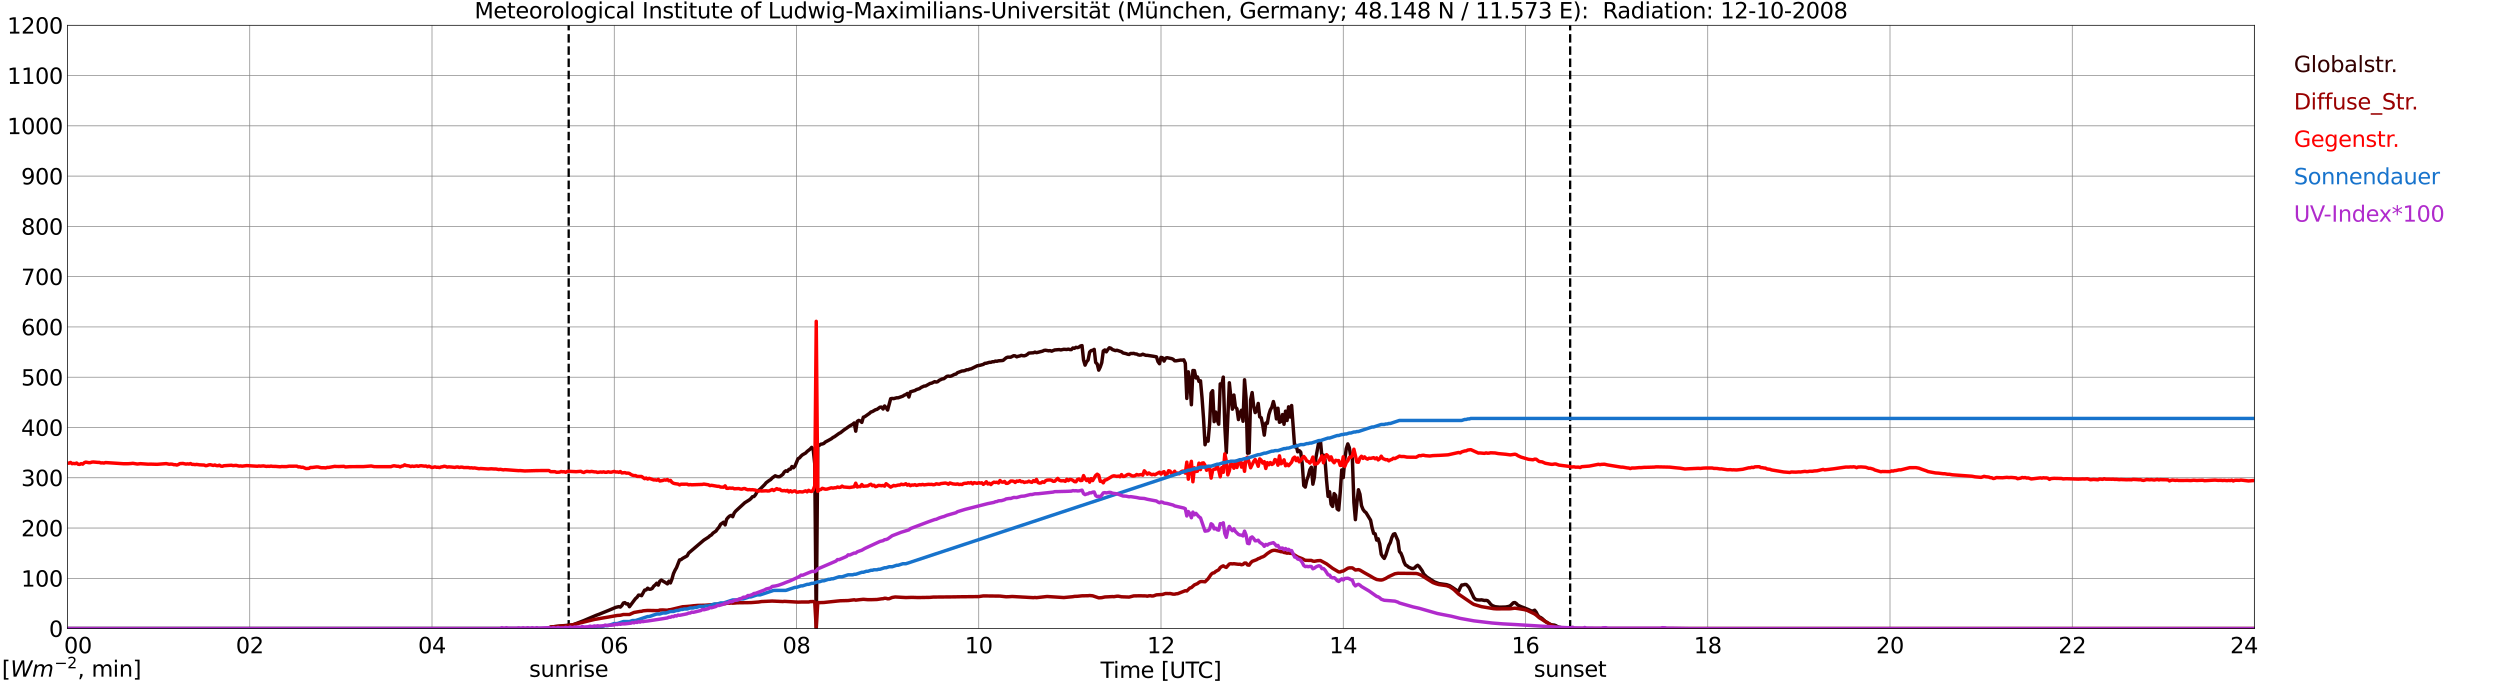 <?xml version="1.0" encoding="utf-8" standalone="no"?>
<!DOCTYPE svg PUBLIC "-//W3C//DTD SVG 1.1//EN"
  "http://www.w3.org/Graphics/SVG/1.1/DTD/svg11.dtd">
<svg xmlns:xlink="http://www.w3.org/1999/xlink" width="1085.4pt" height="296.64pt" viewBox="0 0 1085.4 296.64" xmlns="http://www.w3.org/2000/svg" version="1.1">
 <defs>
  <style type="text/css">*{stroke-linejoin: round; stroke-linecap: butt}</style>
 </defs>
 <g id="figure_1">
  <g id="patch_1">
   <path d="M 0 296.64 
L 1085.4 296.64 
L 1085.4 0 
L 0 0 
z
" style="fill: #ffffff"/>
  </g>
  <g id="axes_1">
   <g id="patch_2">
    <path d="M 29.306 272.909 
L 978.814 272.909 
L 978.814 10.976 
L 29.306 10.976 
z
" style="fill: #ffffff"/>
   </g>
   <g id="patch_3">
    <path d="M 978.814 272.909 
L 978.814 272.909 
L 978.814 10.976 
L 978.814 10.976 
z
" clip-path="url(#p3f30d201c3)" style="fill: #d3d3d3; opacity: 0.25; stroke: #d3d3d3; stroke-linejoin: miter"/>
   </g>
   <g id="matplotlib.axis_1">
    <g id="xtick_1">
     <g id="line2d_1">
      <path d="M 29.306 272.909 
L 29.306 10.976 
" clip-path="url(#p3f30d201c3)" style="fill: none; stroke: #808080; stroke-width: 0.3; stroke-linecap: square"/>
     </g>
     <g id="line2d_2"/>
     <g id="text_1">
      <!--    00 -->
      <g transform="translate(18.733 283.627) scale(0.095 -0.095)">
       <defs>
        <path id="DejaVuSans-20" transform="scale(0.016)"/>
        <path id="DejaVuSans-30" d="M 2034 4250 
Q 1547 4250 1301 3770 
Q 1056 3291 1056 2328 
Q 1056 1369 1301 889 
Q 1547 409 2034 409 
Q 2525 409 2770 889 
Q 3016 1369 3016 2328 
Q 3016 3291 2770 3770 
Q 2525 4250 2034 4250 
z
M 2034 4750 
Q 2819 4750 3233 4129 
Q 3647 3509 3647 2328 
Q 3647 1150 3233 529 
Q 2819 -91 2034 -91 
Q 1250 -91 836 529 
Q 422 1150 422 2328 
Q 422 3509 836 4129 
Q 1250 4750 2034 4750 
z
" transform="scale(0.016)"/>
       </defs>
       <use xlink:href="#DejaVuSans-20"/>
       <use xlink:href="#DejaVuSans-20" transform="translate(31.787 0)"/>
       <use xlink:href="#DejaVuSans-20" transform="translate(63.574 0)"/>
       <use xlink:href="#DejaVuSans-30" transform="translate(95.361 0)"/>
       <use xlink:href="#DejaVuSans-30" transform="translate(158.984 0)"/>
      </g>
     </g>
    </g>
    <g id="xtick_2">
     <g id="line2d_3">
      <path d="M 108.431 272.909 
L 108.431 10.976 
" clip-path="url(#p3f30d201c3)" style="fill: none; stroke: #808080; stroke-width: 0.3; stroke-linecap: square"/>
     </g>
     <g id="line2d_4"/>
     <g id="text_2">
      <!-- 02 -->
      <g transform="translate(102.387 283.627) scale(0.095 -0.095)">
       <defs>
        <path id="DejaVuSans-32" d="M 1228 531 
L 3431 531 
L 3431 0 
L 469 0 
L 469 531 
Q 828 903 1448 1529 
Q 2069 2156 2228 2338 
Q 2531 2678 2651 2914 
Q 2772 3150 2772 3378 
Q 2772 3750 2511 3984 
Q 2250 4219 1831 4219 
Q 1534 4219 1204 4116 
Q 875 4013 500 3803 
L 500 4441 
Q 881 4594 1212 4672 
Q 1544 4750 1819 4750 
Q 2544 4750 2975 4387 
Q 3406 4025 3406 3419 
Q 3406 3131 3298 2873 
Q 3191 2616 2906 2266 
Q 2828 2175 2409 1742 
Q 1991 1309 1228 531 
z
" transform="scale(0.016)"/>
       </defs>
       <use xlink:href="#DejaVuSans-30"/>
       <use xlink:href="#DejaVuSans-32" transform="translate(63.623 0)"/>
      </g>
     </g>
    </g>
    <g id="xtick_3">
     <g id="line2d_5">
      <path d="M 187.557 272.909 
L 187.557 10.976 
" clip-path="url(#p3f30d201c3)" style="fill: none; stroke: #808080; stroke-width: 0.3; stroke-linecap: square"/>
     </g>
     <g id="line2d_6"/>
     <g id="text_3">
      <!-- 04 -->
      <g transform="translate(181.513 283.627) scale(0.095 -0.095)">
       <defs>
        <path id="DejaVuSans-34" d="M 2419 4116 
L 825 1625 
L 2419 1625 
L 2419 4116 
z
M 2253 4666 
L 3047 4666 
L 3047 1625 
L 3713 1625 
L 3713 1100 
L 3047 1100 
L 3047 0 
L 2419 0 
L 2419 1100 
L 313 1100 
L 313 1709 
L 2253 4666 
z
" transform="scale(0.016)"/>
       </defs>
       <use xlink:href="#DejaVuSans-30"/>
       <use xlink:href="#DejaVuSans-34" transform="translate(63.623 0)"/>
      </g>
     </g>
    </g>
    <g id="xtick_4">
     <g id="line2d_7">
      <path d="M 266.683 272.909 
L 266.683 10.976 
" clip-path="url(#p3f30d201c3)" style="fill: none; stroke: #808080; stroke-width: 0.3; stroke-linecap: square"/>
     </g>
     <g id="line2d_8"/>
     <g id="text_4">
      <!-- 06 -->
      <g transform="translate(260.638 283.627) scale(0.095 -0.095)">
       <defs>
        <path id="DejaVuSans-36" d="M 2113 2584 
Q 1688 2584 1439 2293 
Q 1191 2003 1191 1497 
Q 1191 994 1439 701 
Q 1688 409 2113 409 
Q 2538 409 2786 701 
Q 3034 994 3034 1497 
Q 3034 2003 2786 2293 
Q 2538 2584 2113 2584 
z
M 3366 4563 
L 3366 3988 
Q 3128 4100 2886 4159 
Q 2644 4219 2406 4219 
Q 1781 4219 1451 3797 
Q 1122 3375 1075 2522 
Q 1259 2794 1537 2939 
Q 1816 3084 2150 3084 
Q 2853 3084 3261 2657 
Q 3669 2231 3669 1497 
Q 3669 778 3244 343 
Q 2819 -91 2113 -91 
Q 1303 -91 875 529 
Q 447 1150 447 2328 
Q 447 3434 972 4092 
Q 1497 4750 2381 4750 
Q 2619 4750 2861 4703 
Q 3103 4656 3366 4563 
z
" transform="scale(0.016)"/>
       </defs>
       <use xlink:href="#DejaVuSans-30"/>
       <use xlink:href="#DejaVuSans-36" transform="translate(63.623 0)"/>
      </g>
     </g>
    </g>
    <g id="xtick_5">
     <g id="line2d_9">
      <path d="M 345.808 272.909 
L 345.808 10.976 
" clip-path="url(#p3f30d201c3)" style="fill: none; stroke: #808080; stroke-width: 0.3; stroke-linecap: square"/>
     </g>
     <g id="line2d_10"/>
     <g id="text_5">
      <!-- 08 -->
      <g transform="translate(339.764 283.627) scale(0.095 -0.095)">
       <defs>
        <path id="DejaVuSans-38" d="M 2034 2216 
Q 1584 2216 1326 1975 
Q 1069 1734 1069 1313 
Q 1069 891 1326 650 
Q 1584 409 2034 409 
Q 2484 409 2743 651 
Q 3003 894 3003 1313 
Q 3003 1734 2745 1975 
Q 2488 2216 2034 2216 
z
M 1403 2484 
Q 997 2584 770 2862 
Q 544 3141 544 3541 
Q 544 4100 942 4425 
Q 1341 4750 2034 4750 
Q 2731 4750 3128 4425 
Q 3525 4100 3525 3541 
Q 3525 3141 3298 2862 
Q 3072 2584 2669 2484 
Q 3125 2378 3379 2068 
Q 3634 1759 3634 1313 
Q 3634 634 3220 271 
Q 2806 -91 2034 -91 
Q 1263 -91 848 271 
Q 434 634 434 1313 
Q 434 1759 690 2068 
Q 947 2378 1403 2484 
z
M 1172 3481 
Q 1172 3119 1398 2916 
Q 1625 2713 2034 2713 
Q 2441 2713 2670 2916 
Q 2900 3119 2900 3481 
Q 2900 3844 2670 4047 
Q 2441 4250 2034 4250 
Q 1625 4250 1398 4047 
Q 1172 3844 1172 3481 
z
" transform="scale(0.016)"/>
       </defs>
       <use xlink:href="#DejaVuSans-30"/>
       <use xlink:href="#DejaVuSans-38" transform="translate(63.623 0)"/>
      </g>
     </g>
    </g>
    <g id="xtick_6">
     <g id="line2d_11">
      <path d="M 424.934 272.909 
L 424.934 10.976 
" clip-path="url(#p3f30d201c3)" style="fill: none; stroke: #808080; stroke-width: 0.3; stroke-linecap: square"/>
     </g>
     <g id="line2d_12"/>
     <g id="text_6">
      <!-- 10 -->
      <g transform="translate(418.89 283.627) scale(0.095 -0.095)">
       <defs>
        <path id="DejaVuSans-31" d="M 794 531 
L 1825 531 
L 1825 4091 
L 703 3866 
L 703 4441 
L 1819 4666 
L 2450 4666 
L 2450 531 
L 3481 531 
L 3481 0 
L 794 0 
L 794 531 
z
" transform="scale(0.016)"/>
       </defs>
       <use xlink:href="#DejaVuSans-31"/>
       <use xlink:href="#DejaVuSans-30" transform="translate(63.623 0)"/>
      </g>
     </g>
    </g>
    <g id="xtick_7">
     <g id="line2d_13">
      <path d="M 504.06 272.909 
L 504.06 10.976 
" clip-path="url(#p3f30d201c3)" style="fill: none; stroke: #808080; stroke-width: 0.3; stroke-linecap: square"/>
     </g>
     <g id="line2d_14"/>
     <g id="text_7">
      <!-- 12 -->
      <g transform="translate(498.015 283.627) scale(0.095 -0.095)">
       <use xlink:href="#DejaVuSans-31"/>
       <use xlink:href="#DejaVuSans-32" transform="translate(63.623 0)"/>
      </g>
     </g>
    </g>
    <g id="xtick_8">
     <g id="line2d_15">
      <path d="M 583.185 272.909 
L 583.185 10.976 
" clip-path="url(#p3f30d201c3)" style="fill: none; stroke: #808080; stroke-width: 0.3; stroke-linecap: square"/>
     </g>
     <g id="line2d_16"/>
     <g id="text_8">
      <!-- 14 -->
      <g transform="translate(577.141 283.627) scale(0.095 -0.095)">
       <use xlink:href="#DejaVuSans-31"/>
       <use xlink:href="#DejaVuSans-34" transform="translate(63.623 0)"/>
      </g>
     </g>
    </g>
    <g id="xtick_9">
     <g id="line2d_17">
      <path d="M 662.311 272.909 
L 662.311 10.976 
" clip-path="url(#p3f30d201c3)" style="fill: none; stroke: #808080; stroke-width: 0.3; stroke-linecap: square"/>
     </g>
     <g id="line2d_18"/>
     <g id="text_9">
      <!-- 16 -->
      <g transform="translate(656.267 283.627) scale(0.095 -0.095)">
       <use xlink:href="#DejaVuSans-31"/>
       <use xlink:href="#DejaVuSans-36" transform="translate(63.623 0)"/>
      </g>
     </g>
    </g>
    <g id="xtick_10">
     <g id="line2d_19">
      <path d="M 741.437 272.909 
L 741.437 10.976 
" clip-path="url(#p3f30d201c3)" style="fill: none; stroke: #808080; stroke-width: 0.3; stroke-linecap: square"/>
     </g>
     <g id="line2d_20"/>
     <g id="text_10">
      <!-- 18 -->
      <g transform="translate(735.392 283.627) scale(0.095 -0.095)">
       <use xlink:href="#DejaVuSans-31"/>
       <use xlink:href="#DejaVuSans-38" transform="translate(63.623 0)"/>
      </g>
     </g>
    </g>
    <g id="xtick_11">
     <g id="line2d_21">
      <path d="M 820.562 272.909 
L 820.562 10.976 
" clip-path="url(#p3f30d201c3)" style="fill: none; stroke: #808080; stroke-width: 0.3; stroke-linecap: square"/>
     </g>
     <g id="line2d_22"/>
     <g id="text_11">
      <!-- 20 -->
      <g transform="translate(814.518 283.627) scale(0.095 -0.095)">
       <use xlink:href="#DejaVuSans-32"/>
       <use xlink:href="#DejaVuSans-30" transform="translate(63.623 0)"/>
      </g>
     </g>
    </g>
    <g id="xtick_12">
     <g id="line2d_23">
      <path d="M 899.688 272.909 
L 899.688 10.976 
" clip-path="url(#p3f30d201c3)" style="fill: none; stroke: #808080; stroke-width: 0.3; stroke-linecap: square"/>
     </g>
     <g id="line2d_24"/>
     <g id="text_12">
      <!-- 22 -->
      <g transform="translate(893.644 283.627) scale(0.095 -0.095)">
       <use xlink:href="#DejaVuSans-32"/>
       <use xlink:href="#DejaVuSans-32" transform="translate(63.623 0)"/>
      </g>
     </g>
    </g>
    <g id="xtick_13">
     <g id="line2d_25">
      <path d="M 978.814 272.909 
L 978.814 10.976 
" clip-path="url(#p3f30d201c3)" style="fill: none; stroke: #808080; stroke-width: 0.3; stroke-linecap: square"/>
     </g>
     <g id="line2d_26"/>
     <g id="text_13">
      <!-- 24    -->
      <g transform="translate(968.241 283.627) scale(0.095 -0.095)">
       <use xlink:href="#DejaVuSans-32"/>
       <use xlink:href="#DejaVuSans-34" transform="translate(63.623 0)"/>
       <use xlink:href="#DejaVuSans-20" transform="translate(127.246 0)"/>
       <use xlink:href="#DejaVuSans-20" transform="translate(159.033 0)"/>
       <use xlink:href="#DejaVuSans-20" transform="translate(190.82 0)"/>
      </g>
     </g>
    </g>
    <g id="text_14">
     <!-- Time [UTC] -->
     <g transform="translate(477.806 294.322) scale(0.095 -0.095)">
      <defs>
       <path id="DejaVuSans-54" d="M -19 4666 
L 3928 4666 
L 3928 4134 
L 2272 4134 
L 2272 0 
L 1638 0 
L 1638 4134 
L -19 4134 
L -19 4666 
z
" transform="scale(0.016)"/>
       <path id="DejaVuSans-69" d="M 603 3500 
L 1178 3500 
L 1178 0 
L 603 0 
L 603 3500 
z
M 603 4863 
L 1178 4863 
L 1178 4134 
L 603 4134 
L 603 4863 
z
" transform="scale(0.016)"/>
       <path id="DejaVuSans-6d" d="M 3328 2828 
Q 3544 3216 3844 3400 
Q 4144 3584 4550 3584 
Q 5097 3584 5394 3201 
Q 5691 2819 5691 2113 
L 5691 0 
L 5113 0 
L 5113 2094 
Q 5113 2597 4934 2840 
Q 4756 3084 4391 3084 
Q 3944 3084 3684 2787 
Q 3425 2491 3425 1978 
L 3425 0 
L 2847 0 
L 2847 2094 
Q 2847 2600 2669 2842 
Q 2491 3084 2119 3084 
Q 1678 3084 1418 2786 
Q 1159 2488 1159 1978 
L 1159 0 
L 581 0 
L 581 3500 
L 1159 3500 
L 1159 2956 
Q 1356 3278 1631 3431 
Q 1906 3584 2284 3584 
Q 2666 3584 2933 3390 
Q 3200 3197 3328 2828 
z
" transform="scale(0.016)"/>
       <path id="DejaVuSans-65" d="M 3597 1894 
L 3597 1613 
L 953 1613 
Q 991 1019 1311 708 
Q 1631 397 2203 397 
Q 2534 397 2845 478 
Q 3156 559 3463 722 
L 3463 178 
Q 3153 47 2828 -22 
Q 2503 -91 2169 -91 
Q 1331 -91 842 396 
Q 353 884 353 1716 
Q 353 2575 817 3079 
Q 1281 3584 2069 3584 
Q 2775 3584 3186 3129 
Q 3597 2675 3597 1894 
z
M 3022 2063 
Q 3016 2534 2758 2815 
Q 2500 3097 2075 3097 
Q 1594 3097 1305 2825 
Q 1016 2553 972 2059 
L 3022 2063 
z
" transform="scale(0.016)"/>
       <path id="DejaVuSans-5b" d="M 550 4863 
L 1875 4863 
L 1875 4416 
L 1125 4416 
L 1125 -397 
L 1875 -397 
L 1875 -844 
L 550 -844 
L 550 4863 
z
" transform="scale(0.016)"/>
       <path id="DejaVuSans-55" d="M 556 4666 
L 1191 4666 
L 1191 1831 
Q 1191 1081 1462 751 
Q 1734 422 2344 422 
Q 2950 422 3222 751 
Q 3494 1081 3494 1831 
L 3494 4666 
L 4128 4666 
L 4128 1753 
Q 4128 841 3676 375 
Q 3225 -91 2344 -91 
Q 1459 -91 1007 375 
Q 556 841 556 1753 
L 556 4666 
z
" transform="scale(0.016)"/>
       <path id="DejaVuSans-43" d="M 4122 4306 
L 4122 3641 
Q 3803 3938 3442 4084 
Q 3081 4231 2675 4231 
Q 1875 4231 1450 3742 
Q 1025 3253 1025 2328 
Q 1025 1406 1450 917 
Q 1875 428 2675 428 
Q 3081 428 3442 575 
Q 3803 722 4122 1019 
L 4122 359 
Q 3791 134 3420 21 
Q 3050 -91 2638 -91 
Q 1578 -91 968 557 
Q 359 1206 359 2328 
Q 359 3453 968 4101 
Q 1578 4750 2638 4750 
Q 3056 4750 3426 4639 
Q 3797 4528 4122 4306 
z
" transform="scale(0.016)"/>
       <path id="DejaVuSans-5d" d="M 1947 4863 
L 1947 -844 
L 622 -844 
L 622 -397 
L 1369 -397 
L 1369 4416 
L 622 4416 
L 622 4863 
L 1947 4863 
z
" transform="scale(0.016)"/>
      </defs>
      <use xlink:href="#DejaVuSans-54"/>
      <use xlink:href="#DejaVuSans-69" transform="translate(57.959 0)"/>
      <use xlink:href="#DejaVuSans-6d" transform="translate(85.742 0)"/>
      <use xlink:href="#DejaVuSans-65" transform="translate(183.154 0)"/>
      <use xlink:href="#DejaVuSans-20" transform="translate(244.678 0)"/>
      <use xlink:href="#DejaVuSans-5b" transform="translate(276.465 0)"/>
      <use xlink:href="#DejaVuSans-55" transform="translate(315.479 0)"/>
      <use xlink:href="#DejaVuSans-54" transform="translate(388.672 0)"/>
      <use xlink:href="#DejaVuSans-43" transform="translate(443.881 0)"/>
      <use xlink:href="#DejaVuSans-5d" transform="translate(513.705 0)"/>
     </g>
    </g>
   </g>
   <g id="matplotlib.axis_2">
    <g id="ytick_1">
     <g id="line2d_27">
      <path d="M 29.306 272.909 
L 978.814 272.909 
" clip-path="url(#p3f30d201c3)" style="fill: none; stroke: #808080; stroke-width: 0.3; stroke-linecap: square"/>
     </g>
     <g id="line2d_28"/>
     <g id="text_15">
      <!-- 0 -->
      <g transform="translate(21.261 276.518) scale(0.095 -0.095)">
       <use xlink:href="#DejaVuSans-30"/>
      </g>
     </g>
    </g>
    <g id="ytick_2">
     <g id="line2d_29">
      <path d="M 29.306 251.081 
L 978.814 251.081 
" clip-path="url(#p3f30d201c3)" style="fill: none; stroke: #808080; stroke-width: 0.3; stroke-linecap: square"/>
     </g>
     <g id="line2d_30"/>
     <g id="text_16">
      <!-- 100 -->
      <g transform="translate(9.173 254.69) scale(0.095 -0.095)">
       <use xlink:href="#DejaVuSans-31"/>
       <use xlink:href="#DejaVuSans-30" transform="translate(63.623 0)"/>
       <use xlink:href="#DejaVuSans-30" transform="translate(127.246 0)"/>
      </g>
     </g>
    </g>
    <g id="ytick_3">
     <g id="line2d_31">
      <path d="M 29.306 229.253 
L 978.814 229.253 
" clip-path="url(#p3f30d201c3)" style="fill: none; stroke: #808080; stroke-width: 0.3; stroke-linecap: square"/>
     </g>
     <g id="line2d_32"/>
     <g id="text_17">
      <!-- 200 -->
      <g transform="translate(9.173 232.863) scale(0.095 -0.095)">
       <use xlink:href="#DejaVuSans-32"/>
       <use xlink:href="#DejaVuSans-30" transform="translate(63.623 0)"/>
       <use xlink:href="#DejaVuSans-30" transform="translate(127.246 0)"/>
      </g>
     </g>
    </g>
    <g id="ytick_4">
     <g id="line2d_33">
      <path d="M 29.306 207.426 
L 978.814 207.426 
" clip-path="url(#p3f30d201c3)" style="fill: none; stroke: #808080; stroke-width: 0.3; stroke-linecap: square"/>
     </g>
     <g id="line2d_34"/>
     <g id="text_18">
      <!-- 300 -->
      <g transform="translate(9.173 211.035) scale(0.095 -0.095)">
       <defs>
        <path id="DejaVuSans-33" d="M 2597 2516 
Q 3050 2419 3304 2112 
Q 3559 1806 3559 1356 
Q 3559 666 3084 287 
Q 2609 -91 1734 -91 
Q 1441 -91 1130 -33 
Q 819 25 488 141 
L 488 750 
Q 750 597 1062 519 
Q 1375 441 1716 441 
Q 2309 441 2620 675 
Q 2931 909 2931 1356 
Q 2931 1769 2642 2001 
Q 2353 2234 1838 2234 
L 1294 2234 
L 1294 2753 
L 1863 2753 
Q 2328 2753 2575 2939 
Q 2822 3125 2822 3475 
Q 2822 3834 2567 4026 
Q 2313 4219 1838 4219 
Q 1578 4219 1281 4162 
Q 984 4106 628 3988 
L 628 4550 
Q 988 4650 1302 4700 
Q 1616 4750 1894 4750 
Q 2613 4750 3031 4423 
Q 3450 4097 3450 3541 
Q 3450 3153 3228 2886 
Q 3006 2619 2597 2516 
z
" transform="scale(0.016)"/>
       </defs>
       <use xlink:href="#DejaVuSans-33"/>
       <use xlink:href="#DejaVuSans-30" transform="translate(63.623 0)"/>
       <use xlink:href="#DejaVuSans-30" transform="translate(127.246 0)"/>
      </g>
     </g>
    </g>
    <g id="ytick_5">
     <g id="line2d_35">
      <path d="M 29.306 185.598 
L 978.814 185.598 
" clip-path="url(#p3f30d201c3)" style="fill: none; stroke: #808080; stroke-width: 0.3; stroke-linecap: square"/>
     </g>
     <g id="line2d_36"/>
     <g id="text_19">
      <!-- 400 -->
      <g transform="translate(9.173 189.207) scale(0.095 -0.095)">
       <use xlink:href="#DejaVuSans-34"/>
       <use xlink:href="#DejaVuSans-30" transform="translate(63.623 0)"/>
       <use xlink:href="#DejaVuSans-30" transform="translate(127.246 0)"/>
      </g>
     </g>
    </g>
    <g id="ytick_6">
     <g id="line2d_37">
      <path d="M 29.306 163.77 
L 978.814 163.77 
" clip-path="url(#p3f30d201c3)" style="fill: none; stroke: #808080; stroke-width: 0.3; stroke-linecap: square"/>
     </g>
     <g id="line2d_38"/>
     <g id="text_20">
      <!-- 500 -->
      <g transform="translate(9.173 167.379) scale(0.095 -0.095)">
       <defs>
        <path id="DejaVuSans-35" d="M 691 4666 
L 3169 4666 
L 3169 4134 
L 1269 4134 
L 1269 2991 
Q 1406 3038 1543 3061 
Q 1681 3084 1819 3084 
Q 2600 3084 3056 2656 
Q 3513 2228 3513 1497 
Q 3513 744 3044 326 
Q 2575 -91 1722 -91 
Q 1428 -91 1123 -41 
Q 819 9 494 109 
L 494 744 
Q 775 591 1075 516 
Q 1375 441 1709 441 
Q 2250 441 2565 725 
Q 2881 1009 2881 1497 
Q 2881 1984 2565 2268 
Q 2250 2553 1709 2553 
Q 1456 2553 1204 2497 
Q 953 2441 691 2322 
L 691 4666 
z
" transform="scale(0.016)"/>
       </defs>
       <use xlink:href="#DejaVuSans-35"/>
       <use xlink:href="#DejaVuSans-30" transform="translate(63.623 0)"/>
       <use xlink:href="#DejaVuSans-30" transform="translate(127.246 0)"/>
      </g>
     </g>
    </g>
    <g id="ytick_7">
     <g id="line2d_39">
      <path d="M 29.306 141.942 
L 978.814 141.942 
" clip-path="url(#p3f30d201c3)" style="fill: none; stroke: #808080; stroke-width: 0.3; stroke-linecap: square"/>
     </g>
     <g id="line2d_40"/>
     <g id="text_21">
      <!-- 600 -->
      <g transform="translate(9.173 145.551) scale(0.095 -0.095)">
       <use xlink:href="#DejaVuSans-36"/>
       <use xlink:href="#DejaVuSans-30" transform="translate(63.623 0)"/>
       <use xlink:href="#DejaVuSans-30" transform="translate(127.246 0)"/>
      </g>
     </g>
    </g>
    <g id="ytick_8">
     <g id="line2d_41">
      <path d="M 29.306 120.114 
L 978.814 120.114 
" clip-path="url(#p3f30d201c3)" style="fill: none; stroke: #808080; stroke-width: 0.3; stroke-linecap: square"/>
     </g>
     <g id="line2d_42"/>
     <g id="text_22">
      <!-- 700 -->
      <g transform="translate(9.173 123.724) scale(0.095 -0.095)">
       <defs>
        <path id="DejaVuSans-37" d="M 525 4666 
L 3525 4666 
L 3525 4397 
L 1831 0 
L 1172 0 
L 2766 4134 
L 525 4134 
L 525 4666 
z
" transform="scale(0.016)"/>
       </defs>
       <use xlink:href="#DejaVuSans-37"/>
       <use xlink:href="#DejaVuSans-30" transform="translate(63.623 0)"/>
       <use xlink:href="#DejaVuSans-30" transform="translate(127.246 0)"/>
      </g>
     </g>
    </g>
    <g id="ytick_9">
     <g id="line2d_43">
      <path d="M 29.306 98.287 
L 978.814 98.287 
" clip-path="url(#p3f30d201c3)" style="fill: none; stroke: #808080; stroke-width: 0.3; stroke-linecap: square"/>
     </g>
     <g id="line2d_44"/>
     <g id="text_23">
      <!-- 800 -->
      <g transform="translate(9.173 101.896) scale(0.095 -0.095)">
       <use xlink:href="#DejaVuSans-38"/>
       <use xlink:href="#DejaVuSans-30" transform="translate(63.623 0)"/>
       <use xlink:href="#DejaVuSans-30" transform="translate(127.246 0)"/>
      </g>
     </g>
    </g>
    <g id="ytick_10">
     <g id="line2d_45">
      <path d="M 29.306 76.459 
L 978.814 76.459 
" clip-path="url(#p3f30d201c3)" style="fill: none; stroke: #808080; stroke-width: 0.3; stroke-linecap: square"/>
     </g>
     <g id="line2d_46"/>
     <g id="text_24">
      <!-- 900 -->
      <g transform="translate(9.173 80.068) scale(0.095 -0.095)">
       <defs>
        <path id="DejaVuSans-39" d="M 703 97 
L 703 672 
Q 941 559 1184 500 
Q 1428 441 1663 441 
Q 2288 441 2617 861 
Q 2947 1281 2994 2138 
Q 2813 1869 2534 1725 
Q 2256 1581 1919 1581 
Q 1219 1581 811 2004 
Q 403 2428 403 3163 
Q 403 3881 828 4315 
Q 1253 4750 1959 4750 
Q 2769 4750 3195 4129 
Q 3622 3509 3622 2328 
Q 3622 1225 3098 567 
Q 2575 -91 1691 -91 
Q 1453 -91 1209 -44 
Q 966 3 703 97 
z
M 1959 2075 
Q 2384 2075 2632 2365 
Q 2881 2656 2881 3163 
Q 2881 3666 2632 3958 
Q 2384 4250 1959 4250 
Q 1534 4250 1286 3958 
Q 1038 3666 1038 3163 
Q 1038 2656 1286 2365 
Q 1534 2075 1959 2075 
z
" transform="scale(0.016)"/>
       </defs>
       <use xlink:href="#DejaVuSans-39"/>
       <use xlink:href="#DejaVuSans-30" transform="translate(63.623 0)"/>
       <use xlink:href="#DejaVuSans-30" transform="translate(127.246 0)"/>
      </g>
     </g>
    </g>
    <g id="ytick_11">
     <g id="line2d_47">
      <path d="M 29.306 54.631 
L 978.814 54.631 
" clip-path="url(#p3f30d201c3)" style="fill: none; stroke: #808080; stroke-width: 0.3; stroke-linecap: square"/>
     </g>
     <g id="line2d_48"/>
     <g id="text_25">
      <!-- 1000 -->
      <g transform="translate(3.128 58.24) scale(0.095 -0.095)">
       <use xlink:href="#DejaVuSans-31"/>
       <use xlink:href="#DejaVuSans-30" transform="translate(63.623 0)"/>
       <use xlink:href="#DejaVuSans-30" transform="translate(127.246 0)"/>
       <use xlink:href="#DejaVuSans-30" transform="translate(190.869 0)"/>
      </g>
     </g>
    </g>
    <g id="ytick_12">
     <g id="line2d_49">
      <path d="M 29.306 32.803 
L 978.814 32.803 
" clip-path="url(#p3f30d201c3)" style="fill: none; stroke: #808080; stroke-width: 0.3; stroke-linecap: square"/>
     </g>
     <g id="line2d_50"/>
     <g id="text_26">
      <!-- 1100 -->
      <g transform="translate(3.128 36.413) scale(0.095 -0.095)">
       <use xlink:href="#DejaVuSans-31"/>
       <use xlink:href="#DejaVuSans-31" transform="translate(63.623 0)"/>
       <use xlink:href="#DejaVuSans-30" transform="translate(127.246 0)"/>
       <use xlink:href="#DejaVuSans-30" transform="translate(190.869 0)"/>
      </g>
     </g>
    </g>
    <g id="ytick_13">
     <g id="line2d_51">
      <path d="M 29.306 10.976 
L 978.814 10.976 
" clip-path="url(#p3f30d201c3)" style="fill: none; stroke: #808080; stroke-width: 0.3; stroke-linecap: square"/>
     </g>
     <g id="line2d_52"/>
     <g id="text_27">
      <!-- 1200 -->
      <g transform="translate(3.128 14.585) scale(0.095 -0.095)">
       <use xlink:href="#DejaVuSans-31"/>
       <use xlink:href="#DejaVuSans-32" transform="translate(63.623 0)"/>
       <use xlink:href="#DejaVuSans-30" transform="translate(127.246 0)"/>
       <use xlink:href="#DejaVuSans-30" transform="translate(190.869 0)"/>
      </g>
     </g>
    </g>
   </g>
   <g id="line2d_53">
    <path d="M 246.901 272.909 
L 246.901 10.976 
" clip-path="url(#p3f30d201c3)" style="fill: none; stroke-dasharray: 3.7,1.6; stroke-dashoffset: 0; stroke: #000000"/>
   </g>
   <g id="line2d_54">
    <path d="M 681.697 272.909 
L 681.697 10.976 
" clip-path="url(#p3f30d201c3)" style="fill: none; stroke-dasharray: 3.7,1.6; stroke-dashoffset: 0; stroke: #000000"/>
   </g>
   <g id="line2d_55">
    <path d="M 29.306 272.909 
L 238.329 272.909 
L 238.989 272.252 
L 244.264 271.68 
L 248.22 271.35 
L 248.88 271.228 
L 253.495 269.427 
L 258.77 267.175 
L 260.089 266.684 
L 264.045 265.086 
L 267.342 263.693 
L 268.661 263.366 
L 269.32 263.571 
L 269.98 262.916 
L 270.639 261.809 
L 271.298 261.646 
L 271.958 262.22 
L 272.617 262.137 
L 273.277 263.407 
L 275.255 260.744 
L 275.914 259.884 
L 276.573 259.312 
L 277.233 258.369 
L 277.892 258.411 
L 278.552 258.616 
L 279.87 256.2 
L 280.53 256.117 
L 281.189 255.379 
L 281.849 255.831 
L 282.508 255.789 
L 283.167 255.462 
L 283.827 254.48 
L 284.486 253.947 
L 285.145 253.209 
L 285.805 254.028 
L 286.464 252.349 
L 287.124 251.858 
L 289.102 253.046 
L 289.761 253.495 
L 290.42 252.308 
L 291.08 253.087 
L 291.739 251.406 
L 292.399 249.031 
L 293.058 247.6 
L 293.717 246.451 
L 295.036 243.094 
L 295.696 242.972 
L 296.355 242.439 
L 298.333 241.333 
L 298.992 240.104 
L 305.586 234.494 
L 307.564 233.224 
L 308.224 232.61 
L 308.883 232.242 
L 309.543 231.464 
L 310.861 230.563 
L 311.521 229.62 
L 312.18 228.884 
L 312.839 227.655 
L 314.158 226.713 
L 314.818 227.9 
L 315.477 225.444 
L 316.136 224.624 
L 316.796 224.052 
L 317.455 223.764 
L 318.114 224.338 
L 318.774 222.701 
L 319.433 221.88 
L 323.39 218.235 
L 325.368 217.008 
L 326.027 216.434 
L 326.686 215.657 
L 327.346 215.574 
L 328.005 214.797 
L 328.665 213.568 
L 329.324 212.872 
L 329.983 212.38 
L 331.961 210.414 
L 332.621 209.595 
L 333.94 208.611 
L 334.599 208.203 
L 335.258 207.506 
L 336.577 206.563 
L 337.236 206.851 
L 337.896 206.974 
L 338.555 206.932 
L 339.874 205.95 
L 340.533 204.885 
L 341.193 204.394 
L 341.852 204.64 
L 342.512 203.78 
L 343.171 203.697 
L 343.83 202.551 
L 344.49 203.084 
L 345.149 202.346 
L 346.468 199.153 
L 347.127 198.784 
L 347.787 198.005 
L 348.446 197.433 
L 349.765 196.695 
L 350.424 195.999 
L 351.743 194.975 
L 352.402 194.237 
L 353.062 195.18 
L 353.721 201.281 
L 354.38 272.909 
L 355.04 193.543 
L 355.699 193.379 
L 356.359 192.847 
L 357.018 192.764 
L 357.677 192.519 
L 358.337 191.904 
L 359.655 191.207 
L 360.974 190.472 
L 361.634 189.939 
L 362.293 189.612 
L 364.271 188.178 
L 364.93 187.85 
L 366.249 186.785 
L 368.887 184.943 
L 370.206 184.205 
L 370.865 183.631 
L 371.524 187.196 
L 372.184 182.935 
L 372.843 182.527 
L 373.502 182.771 
L 374.162 183.387 
L 374.821 181.134 
L 375.481 180.887 
L 376.799 179.947 
L 377.459 179.497 
L 378.118 178.881 
L 378.777 178.676 
L 380.096 177.899 
L 380.756 177.735 
L 382.074 176.792 
L 382.734 176.751 
L 383.393 177.572 
L 384.053 176.26 
L 384.712 176.998 
L 385.371 178.021 
L 386.69 173.108 
L 387.349 172.983 
L 388.009 173.066 
L 389.328 172.698 
L 389.987 172.698 
L 391.965 172.001 
L 392.624 171.552 
L 393.284 171.305 
L 393.943 170.814 
L 394.603 172.37 
L 395.262 170.118 
L 397.24 169.543 
L 397.899 169.135 
L 399.218 168.725 
L 399.878 168.234 
L 401.196 167.62 
L 401.856 167.579 
L 403.834 166.472 
L 404.493 166.35 
L 405.812 165.695 
L 406.471 165.9 
L 407.131 165.695 
L 407.79 165.121 
L 409.109 164.508 
L 409.768 164.425 
L 411.087 163.401 
L 411.746 163.279 
L 412.406 163.401 
L 413.065 163.237 
L 414.384 162.541 
L 415.043 162.419 
L 415.703 161.803 
L 417.681 161.068 
L 418.34 161.026 
L 419 160.863 
L 419.659 160.535 
L 420.318 160.535 
L 420.978 160.247 
L 421.637 160.125 
L 424.275 158.815 
L 425.593 158.568 
L 426.912 158.2 
L 427.572 157.75 
L 428.231 157.708 
L 429.55 157.3 
L 430.209 157.3 
L 430.869 157.054 
L 431.528 157.054 
L 432.187 156.768 
L 432.847 156.848 
L 433.506 156.643 
L 434.825 156.562 
L 435.484 156.48 
L 436.803 155.375 
L 437.462 155.089 
L 438.781 155.089 
L 440.1 154.432 
L 440.759 154.515 
L 441.419 154.923 
L 442.078 154.679 
L 442.737 154.557 
L 443.397 154.268 
L 444.056 154.432 
L 444.716 154.474 
L 445.375 154.268 
L 446.034 153.86 
L 446.694 153.286 
L 448.012 153.203 
L 448.672 153.164 
L 449.331 152.876 
L 449.991 153.122 
L 452.628 152.468 
L 453.287 152.14 
L 453.947 152.057 
L 455.266 152.304 
L 455.925 152.221 
L 456.584 152.468 
L 457.903 151.935 
L 459.881 151.771 
L 460.541 151.935 
L 461.859 151.649 
L 463.178 151.73 
L 463.838 151.566 
L 464.497 151.771 
L 465.156 151.771 
L 465.816 151.075 
L 466.475 151.239 
L 467.134 150.789 
L 467.794 150.953 
L 468.453 150.706 
L 469.113 150.215 
L 469.772 150.051 
L 470.431 156.277 
L 471.091 158.527 
L 471.75 157.054 
L 472.409 156.316 
L 473.069 152.876 
L 473.728 152.221 
L 474.388 152.099 
L 475.047 151.688 
L 475.706 157.381 
L 476.366 158.036 
L 477.025 160.699 
L 477.685 159.348 
L 478.344 157.422 
L 479.003 152.385 
L 479.663 151.935 
L 480.322 152.754 
L 480.981 151.73 
L 481.641 150.992 
L 482.3 151.197 
L 482.96 151.771 
L 484.278 152.221 
L 484.938 152.057 
L 486.256 152.509 
L 486.916 152.712 
L 487.575 153.245 
L 488.894 153.533 
L 489.553 153.777 
L 490.213 153.899 
L 490.872 153.45 
L 491.532 153.491 
L 492.191 153.408 
L 492.85 153.655 
L 493.51 153.696 
L 494.169 154.063 
L 494.828 154.188 
L 495.488 154.105 
L 496.147 153.777 
L 497.466 154.268 
L 498.125 154.268 
L 500.763 154.679 
L 502.082 154.923 
L 502.741 156.973 
L 503.4 157.914 
L 504.06 155.17 
L 504.719 155.334 
L 505.379 156.768 
L 506.038 155.497 
L 506.697 155.292 
L 508.675 155.702 
L 509.335 155.988 
L 509.994 156.643 
L 510.654 156.643 
L 512.632 156.316 
L 513.291 156.357 
L 513.95 156.235 
L 514.61 157.708 
L 515.269 172.983 
L 515.929 161.437 
L 516.588 165.121 
L 517.247 175.727 
L 517.907 160.863 
L 518.566 160.904 
L 519.226 164.097 
L 519.885 163.648 
L 520.544 165.612 
L 521.204 165.326 
L 521.863 172.617 
L 522.522 181.625 
L 523.182 193.091 
L 523.841 190.347 
L 524.501 191.535 
L 525.16 183.961 
L 525.819 170.609 
L 526.479 169.626 
L 527.138 183.059 
L 527.797 178.881 
L 528.457 182.28 
L 529.116 184.164 
L 529.776 166.677 
L 530.435 167.374 
L 531.094 163.729 
L 531.754 184.696 
L 532.413 196.573 
L 533.732 166.186 
L 534.391 172.492 
L 535.051 177.652 
L 535.71 171.51 
L 536.369 176.751 
L 537.029 177.447 
L 537.688 182.158 
L 538.348 179.25 
L 539.007 178.104 
L 539.666 182.895 
L 540.326 164.877 
L 540.985 172.739 
L 541.644 196.778 
L 542.304 196.656 
L 542.963 173.641 
L 543.623 170.445 
L 544.282 176.301 
L 544.941 179.128 
L 545.601 178.349 
L 546.26 175.155 
L 546.919 180.97 
L 547.579 181.381 
L 548.238 184.616 
L 548.898 188.916 
L 549.557 183.673 
L 550.216 183.795 
L 550.876 180.027 
L 551.535 177.941 
L 552.195 176.751 
L 552.854 174.337 
L 553.513 177.039 
L 554.173 181.872 
L 554.832 177.244 
L 555.491 183.345 
L 556.151 183.018 
L 556.81 179.988 
L 557.47 184.205 
L 558.129 178.512 
L 558.788 182.568 
L 559.448 176.629 
L 560.107 181.051 
L 560.766 176.057 
L 562.085 193.951 
L 562.745 193.379 
L 563.404 196.165 
L 564.063 195.632 
L 564.723 196.287 
L 565.382 201.405 
L 566.042 210.824 
L 566.701 211.479 
L 567.36 208.449 
L 568.02 206.648 
L 568.679 203.944 
L 569.338 202.84 
L 569.998 210.211 
L 570.657 207.14 
L 571.317 198.703 
L 572.635 191.454 
L 573.295 191.496 
L 573.954 198.62 
L 574.613 197.596 
L 575.273 199.644 
L 575.932 208.491 
L 576.592 215.493 
L 577.251 213.526 
L 577.91 218.933 
L 578.57 219.876 
L 579.229 214.306 
L 579.889 215.083 
L 580.548 220.939 
L 581.207 221.432 
L 581.867 213.773 
L 582.526 204.027 
L 583.185 207.343 
L 583.845 199.522 
L 584.504 194.772 
L 585.164 192.725 
L 585.823 194.362 
L 586.482 198.415 
L 587.142 198.948 
L 587.801 218.115 
L 588.46 225.608 
L 589.12 218.195 
L 589.779 212.627 
L 590.439 214.592 
L 591.098 219.507 
L 591.757 221.144 
L 592.417 222.046 
L 593.076 222.578 
L 595.054 225.855 
L 595.714 229.17 
L 596.373 231.587 
L 597.032 231.75 
L 597.692 234.494 
L 598.351 233.922 
L 599.011 236.133 
L 599.67 240.639 
L 600.329 241.704 
L 600.989 242.439 
L 601.648 241.008 
L 602.967 236.788 
L 603.626 235.52 
L 604.286 233.348 
L 604.945 231.956 
L 605.604 231.711 
L 606.923 234.741 
L 607.582 239.451 
L 608.242 240.228 
L 608.901 241.868 
L 609.561 243.996 
L 610.22 245.308 
L 610.879 245.635 
L 611.539 246.207 
L 612.858 246.781 
L 613.517 246.822 
L 614.176 246.576 
L 614.836 245.838 
L 615.495 245.43 
L 616.154 245.962 
L 617.473 247.846 
L 618.133 249.239 
L 619.451 250.507 
L 622.748 252.637 
L 624.726 253.375 
L 628.023 253.825 
L 629.342 254.274 
L 630.661 255.095 
L 632.639 256.446 
L 633.298 256.651 
L 633.958 255.134 
L 634.617 253.988 
L 635.276 253.947 
L 635.936 253.744 
L 636.595 253.783 
L 637.255 254.438 
L 637.914 255.259 
L 639.892 259.476 
L 640.552 260.172 
L 641.211 260.419 
L 642.53 260.5 
L 643.189 260.419 
L 644.508 260.705 
L 645.167 260.663 
L 645.827 260.788 
L 646.486 261.443 
L 647.145 262.303 
L 647.805 262.875 
L 649.123 263.407 
L 651.102 263.612 
L 653.739 263.532 
L 655.058 263.285 
L 655.717 262.999 
L 657.036 261.687 
L 657.695 261.606 
L 658.355 262.056 
L 659.014 262.752 
L 660.333 263.368 
L 661.652 263.859 
L 663.63 264.678 
L 664.949 265.291 
L 665.608 265.252 
L 666.267 264.922 
L 666.927 265.743 
L 667.586 267.052 
L 668.246 267.832 
L 668.905 268.118 
L 669.564 268.567 
L 670.883 269.796 
L 672.861 270.942 
L 673.521 271.272 
L 674.839 271.394 
L 675.499 271.638 
L 676.158 272.049 
L 676.817 272.295 
L 677.477 272.418 
L 678.136 272.662 
L 679.455 272.867 
L 681.433 272.909 
L 978.154 272.909 
L 978.154 272.909 
" clip-path="url(#p3f30d201c3)" style="fill: none; stroke: #330000; stroke-width: 1.5; stroke-linecap: square"/>
   </g>
   <g id="line2d_56">
    <path d="M 29.306 272.909 
L 238.329 272.909 
L 238.989 272.247 
L 240.967 272.038 
L 243.604 271.787 
L 245.583 271.702 
L 248.88 271.198 
L 258.111 268.932 
L 262.726 268.133 
L 264.045 267.923 
L 265.364 267.672 
L 268.002 267.21 
L 269.32 267.127 
L 270.639 266.79 
L 273.277 266.79 
L 275.255 265.909 
L 277.892 265.448 
L 278.552 265.404 
L 279.211 265.195 
L 281.189 265.027 
L 285.805 265.112 
L 286.464 264.859 
L 287.783 264.817 
L 289.761 264.944 
L 290.42 264.734 
L 291.08 264.693 
L 296.355 263.433 
L 297.674 263.348 
L 299.652 263.18 
L 300.971 263.012 
L 302.949 262.844 
L 306.246 262.761 
L 312.18 262.298 
L 313.499 262.13 
L 314.818 262.13 
L 315.477 261.921 
L 316.796 261.879 
L 317.455 261.796 
L 318.114 261.879 
L 320.093 261.711 
L 326.027 261.628 
L 329.324 261.375 
L 330.643 261.165 
L 335.258 260.956 
L 339.874 261.165 
L 340.533 261.083 
L 346.468 261.419 
L 347.787 261.375 
L 349.105 261.375 
L 351.083 261.375 
L 351.743 261.207 
L 353.062 261.165 
L 353.721 261.375 
L 354.38 272.909 
L 355.04 261.617 
L 356.359 261.617 
L 357.677 261.576 
L 361.634 261.155 
L 363.612 260.945 
L 364.93 260.821 
L 368.227 260.735 
L 370.865 260.399 
L 371.524 260.567 
L 372.843 260.399 
L 374.821 260.19 
L 376.799 260.358 
L 378.118 260.358 
L 380.756 260.275 
L 382.734 259.98 
L 383.393 259.939 
L 384.053 259.729 
L 384.712 259.771 
L 385.371 259.98 
L 386.031 259.939 
L 387.349 259.393 
L 388.668 259.184 
L 393.284 259.435 
L 395.921 259.349 
L 398.559 259.435 
L 403.834 259.349 
L 405.153 259.225 
L 414.384 259.14 
L 416.362 259.098 
L 424.934 259.015 
L 426.912 258.721 
L 434.165 258.804 
L 436.803 259.098 
L 438.122 259.057 
L 439.44 258.972 
L 448.672 259.476 
L 449.331 259.393 
L 449.991 259.476 
L 454.606 258.972 
L 461.859 259.435 
L 464.497 259.184 
L 465.816 259.057 
L 466.475 258.93 
L 467.794 258.889 
L 469.772 258.679 
L 472.409 258.638 
L 473.069 258.553 
L 474.388 258.679 
L 477.025 259.561 
L 478.344 259.476 
L 479.663 259.184 
L 482.96 259.015 
L 483.619 259.057 
L 484.938 258.847 
L 485.597 258.847 
L 486.916 259.098 
L 490.213 259.225 
L 492.191 258.721 
L 494.169 258.679 
L 495.488 258.679 
L 497.466 258.721 
L 498.125 258.847 
L 498.785 258.679 
L 499.444 258.638 
L 500.103 258.762 
L 500.763 258.721 
L 502.082 258.258 
L 504.719 258.092 
L 506.038 257.671 
L 507.357 257.712 
L 508.016 257.671 
L 509.335 257.966 
L 509.994 257.966 
L 510.654 257.797 
L 511.313 257.756 
L 514.61 256.455 
L 515.269 256.579 
L 516.588 255.279 
L 517.247 255.11 
L 518.566 253.936 
L 519.885 253.39 
L 520.544 252.845 
L 521.204 252.509 
L 521.863 252.467 
L 523.182 252.592 
L 524.501 251.291 
L 525.819 249.361 
L 526.479 248.815 
L 527.138 248.689 
L 527.797 248.102 
L 529.116 247.388 
L 529.776 246.421 
L 530.435 245.96 
L 531.094 245.666 
L 531.754 246.087 
L 532.413 246.338 
L 533.732 244.869 
L 534.391 244.742 
L 535.051 244.827 
L 535.71 244.742 
L 537.029 244.91 
L 537.688 244.995 
L 538.348 244.952 
L 539.007 245.205 
L 539.666 245.037 
L 540.326 244.45 
L 540.985 244.45 
L 541.644 245.288 
L 542.304 245.373 
L 542.963 244.406 
L 543.623 243.736 
L 544.941 243.232 
L 545.601 242.979 
L 546.26 242.559 
L 546.919 242.35 
L 547.579 241.972 
L 548.238 241.763 
L 548.898 241.427 
L 550.216 240.335 
L 551.535 239.453 
L 552.195 239.117 
L 552.854 238.949 
L 553.513 238.908 
L 555.491 239.327 
L 556.151 239.539 
L 556.81 239.539 
L 557.47 239.872 
L 558.129 239.958 
L 558.788 240.167 
L 559.448 240.084 
L 560.107 240.25 
L 560.766 240.167 
L 563.404 241.804 
L 564.723 242.308 
L 565.382 242.559 
L 566.701 243.273 
L 569.338 243.315 
L 569.998 243.609 
L 570.657 243.692 
L 571.976 243.441 
L 573.295 243.358 
L 575.932 244.784 
L 578.57 246.757 
L 581.207 248.311 
L 581.867 248.311 
L 582.526 248.016 
L 583.185 247.933 
L 585.164 246.715 
L 585.823 246.547 
L 587.142 246.547 
L 588.46 247.471 
L 589.779 247.303 
L 590.439 247.512 
L 592.417 248.689 
L 595.054 250.158 
L 596.373 250.954 
L 597.692 251.585 
L 599.011 251.795 
L 599.67 251.836 
L 600.329 251.71 
L 601.648 251.123 
L 602.967 250.326 
L 605.604 249.108 
L 606.923 248.898 
L 614.836 248.981 
L 615.495 249.108 
L 616.814 249.612 
L 622.089 252.928 
L 623.408 253.432 
L 624.726 253.81 
L 628.023 254.272 
L 629.342 254.733 
L 630.661 255.573 
L 631.32 256.075 
L 633.298 257.966 
L 639.233 262.036 
L 639.892 262.414 
L 643.189 263.381 
L 645.167 263.715 
L 648.464 264.261 
L 649.783 264.346 
L 655.717 264.304 
L 657.695 264.051 
L 659.014 264.219 
L 661.652 264.64 
L 662.97 264.974 
L 665.608 266.234 
L 666.267 266.57 
L 666.927 267.033 
L 668.246 268.166 
L 673.521 271.44 
L 676.817 272.658 
L 679.455 272.909 
L 978.154 272.909 
L 978.154 272.909 
" clip-path="url(#p3f30d201c3)" style="fill: none; stroke: #990000; stroke-width: 1.5; stroke-linecap: square"/>
   </g>
   <g id="line2d_57">
    <path d="M 29.306 201.032 
L 29.965 201.104 
L 30.625 200.781 
L 31.284 201.314 
L 31.943 201.192 
L 32.603 201.322 
L 33.262 201.032 
L 33.921 201.56 
L 34.581 201.63 
L 35.24 201.288 
L 35.9 201.508 
L 36.559 200.91 
L 37.218 200.628 
L 38.537 200.868 
L 39.197 200.862 
L 39.856 200.639 
L 40.515 200.58 
L 42.493 200.753 
L 43.153 200.757 
L 43.812 200.995 
L 44.472 200.936 
L 45.131 201.043 
L 45.79 200.823 
L 53.703 201.338 
L 55.681 201.331 
L 57 201.235 
L 57.659 201.146 
L 59.637 201.469 
L 60.956 201.305 
L 64.253 201.528 
L 65.572 201.506 
L 68.209 201.587 
L 72.166 201.277 
L 73.484 201.563 
L 74.144 201.486 
L 74.803 201.534 
L 75.462 201.744 
L 76.122 201.744 
L 76.781 201.914 
L 77.441 201.676 
L 78.1 201.281 
L 79.419 201.213 
L 80.737 201.491 
L 81.397 201.388 
L 82.056 201.482 
L 82.716 201.257 
L 83.375 201.632 
L 84.034 201.617 
L 84.694 201.731 
L 85.353 201.624 
L 86.672 201.816 
L 88.65 201.91 
L 89.309 202.198 
L 89.969 202.089 
L 90.628 201.842 
L 91.288 201.752 
L 92.606 202.086 
L 93.266 201.87 
L 93.925 202.134 
L 94.584 202.2 
L 95.244 201.962 
L 95.903 202.383 
L 96.563 202.434 
L 97.222 202.2 
L 100.519 201.984 
L 101.178 202.165 
L 102.497 202.043 
L 103.816 202.346 
L 104.475 202.279 
L 105.135 202.385 
L 107.113 202.141 
L 111.728 202.429 
L 112.388 202.311 
L 113.047 202.388 
L 114.366 202.274 
L 115.685 202.506 
L 116.344 202.429 
L 117.003 202.488 
L 117.663 202.351 
L 118.322 202.477 
L 119.641 202.488 
L 121.619 202.658 
L 122.278 202.554 
L 124.257 202.593 
L 125.575 202.394 
L 126.894 202.396 
L 128.872 202.39 
L 129.532 202.717 
L 130.191 202.689 
L 130.85 202.896 
L 131.51 202.861 
L 132.829 203.42 
L 134.147 203.359 
L 134.807 202.938 
L 135.466 202.973 
L 137.444 202.724 
L 138.104 202.746 
L 139.422 203.058 
L 140.741 203.082 
L 141.4 203.139 
L 142.06 202.925 
L 142.719 202.942 
L 145.357 202.468 
L 146.016 202.536 
L 147.335 202.54 
L 149.313 202.466 
L 149.972 202.737 
L 151.951 202.599 
L 153.929 202.593 
L 157.885 202.569 
L 161.182 202.32 
L 162.501 202.595 
L 169.754 202.608 
L 170.413 202.348 
L 171.073 202.217 
L 172.391 202.442 
L 173.051 202.44 
L 173.71 202.719 
L 174.37 202.396 
L 175.029 202.27 
L 175.688 201.818 
L 176.348 202.11 
L 177.666 202.281 
L 178.326 202.551 
L 178.985 202.344 
L 179.645 202.503 
L 180.963 202.259 
L 181.623 202.468 
L 182.282 202.239 
L 182.941 202.202 
L 184.26 202.385 
L 184.92 202.316 
L 185.579 202.658 
L 186.238 202.412 
L 187.557 203.001 
L 188.876 202.676 
L 189.535 202.894 
L 190.195 202.848 
L 190.854 203.012 
L 191.513 202.728 
L 192.173 202.641 
L 192.832 202.429 
L 193.492 202.53 
L 194.151 202.809 
L 194.81 202.676 
L 196.129 202.781 
L 197.448 202.936 
L 198.107 202.77 
L 198.767 202.733 
L 199.426 202.957 
L 200.085 202.794 
L 200.745 202.826 
L 201.404 203.001 
L 203.382 202.986 
L 204.042 203.16 
L 204.701 203.084 
L 205.36 203.219 
L 206.02 203.149 
L 207.998 203.507 
L 208.657 203.4 
L 211.954 203.623 
L 213.273 203.521 
L 214.592 203.627 
L 215.251 203.606 
L 216.57 203.859 
L 217.229 203.756 
L 218.548 204.001 
L 219.207 203.898 
L 225.142 204.341 
L 225.801 204.302 
L 227.779 204.468 
L 233.054 204.309 
L 238.329 204.271 
L 238.989 204.773 
L 240.967 204.787 
L 241.626 205.051 
L 242.945 204.983 
L 243.604 204.701 
L 244.264 204.845 
L 244.923 204.797 
L 245.583 205.044 
L 246.242 204.715 
L 246.901 204.632 
L 250.198 204.789 
L 252.176 204.612 
L 252.836 204.968 
L 253.495 205.134 
L 254.155 204.789 
L 254.814 204.658 
L 256.133 204.806 
L 256.792 204.66 
L 258.111 204.878 
L 258.77 204.88 
L 259.43 205.118 
L 260.748 204.911 
L 261.408 205.009 
L 262.067 204.845 
L 262.726 205.055 
L 263.386 205.046 
L 264.045 204.819 
L 264.705 204.987 
L 265.364 205.014 
L 266.683 204.671 
L 267.342 204.942 
L 268.002 204.891 
L 268.661 205.068 
L 269.32 204.725 
L 269.98 205.328 
L 271.298 205.177 
L 271.958 205.437 
L 272.617 205.398 
L 273.277 205.546 
L 273.936 206.011 
L 274.595 206.321 
L 275.255 206.476 
L 275.914 206.467 
L 276.573 206.825 
L 277.892 206.869 
L 278.552 206.867 
L 279.87 207.823 
L 280.53 207.539 
L 281.189 207.991 
L 281.849 207.67 
L 283.827 208.364 
L 284.486 208.334 
L 285.145 208.493 
L 285.805 208.122 
L 286.464 208.84 
L 287.783 208.593 
L 288.442 208.327 
L 289.102 208.471 
L 289.761 208.192 
L 290.42 208.764 
L 291.08 208.574 
L 291.739 209.412 
L 292.399 209.813 
L 293.058 209.984 
L 294.377 210.161 
L 295.036 210.529 
L 295.696 210.217 
L 298.333 210.204 
L 298.992 210.51 
L 299.652 210.381 
L 300.311 210.479 
L 304.927 210.313 
L 305.586 210.169 
L 307.564 210.473 
L 308.224 210.835 
L 308.883 210.689 
L 311.521 211.147 
L 312.18 211.156 
L 312.839 211.466 
L 314.158 211.52 
L 314.818 210.935 
L 315.477 212.007 
L 316.136 212.014 
L 316.796 211.87 
L 317.455 211.968 
L 318.114 211.889 
L 318.774 212.215 
L 320.752 212.11 
L 321.411 212.321 
L 322.071 212.391 
L 322.73 212.142 
L 323.39 212.101 
L 324.049 212.446 
L 324.708 212.636 
L 325.368 212.557 
L 326.027 212.645 
L 326.686 212.597 
L 328.005 212.786 
L 328.665 213.179 
L 329.324 213.216 
L 329.983 213.085 
L 330.643 213.179 
L 332.621 213.072 
L 333.28 213.168 
L 333.94 213.147 
L 335.258 212.516 
L 335.918 212.965 
L 337.236 212.145 
L 337.896 212.466 
L 338.555 212.404 
L 339.215 212.974 
L 339.874 213.081 
L 340.533 212.957 
L 341.193 213.173 
L 341.852 212.893 
L 342.512 213.583 
L 343.171 213.046 
L 343.83 213.563 
L 344.49 213.238 
L 345.149 213.112 
L 345.808 213.651 
L 346.468 213.666 
L 347.127 213.476 
L 348.446 213.596 
L 349.765 213.101 
L 350.424 213.542 
L 351.083 212.876 
L 351.743 213.284 
L 352.402 213.38 
L 353.062 212.717 
L 353.721 211.003 
L 354.38 139.513 
L 355.04 213.312 
L 355.699 212.658 
L 356.359 212.52 
L 357.018 212.014 
L 358.337 212.385 
L 358.996 212.365 
L 360.974 211.774 
L 361.634 211.931 
L 362.293 211.78 
L 362.952 211.761 
L 363.612 211.442 
L 364.271 211.63 
L 364.93 211.547 
L 365.59 211.049 
L 366.249 211.429 
L 368.887 211.643 
L 370.865 211.322 
L 371.524 209.785 
L 372.184 211.44 
L 372.843 211.213 
L 373.502 211.287 
L 374.162 210.364 
L 374.821 211.108 
L 376.799 210.957 
L 377.459 210.503 
L 378.118 210.23 
L 378.777 210.872 
L 379.437 210.673 
L 380.096 211.285 
L 380.756 211.097 
L 381.415 210.722 
L 382.734 210.887 
L 383.393 210.759 
L 384.053 211.066 
L 384.712 210.008 
L 386.69 211.494 
L 388.009 210.767 
L 388.668 210.942 
L 389.987 210.595 
L 390.646 210.608 
L 391.306 210.217 
L 391.965 210.407 
L 392.624 210.346 
L 393.284 210.01 
L 393.943 210.639 
L 394.603 210.309 
L 395.262 210.868 
L 395.921 210.558 
L 396.581 210.61 
L 397.24 210.427 
L 397.899 210.754 
L 399.218 210.394 
L 399.878 210.505 
L 400.537 210.302 
L 401.196 210.516 
L 403.175 210.261 
L 403.834 210.326 
L 404.493 210.278 
L 405.153 210.451 
L 405.812 210.383 
L 406.471 210.04 
L 407.79 210.252 
L 408.45 209.953 
L 410.428 209.715 
L 411.087 209.877 
L 411.746 210.233 
L 412.406 209.674 
L 413.725 210.097 
L 415.043 210.235 
L 415.703 210.067 
L 416.362 210.364 
L 417.022 210.263 
L 417.681 210.364 
L 418.34 209.923 
L 419 209.818 
L 419.659 209.835 
L 420.318 209.586 
L 420.978 209.741 
L 421.637 209.484 
L 422.297 210.069 
L 422.956 209.552 
L 424.275 209.857 
L 424.934 209.56 
L 425.593 209.755 
L 426.253 209.613 
L 426.912 210.287 
L 427.572 209.827 
L 428.231 209.154 
L 428.89 210.121 
L 429.55 209.82 
L 430.209 210.377 
L 430.869 209.724 
L 431.528 209.331 
L 432.187 209.462 
L 432.847 209.362 
L 433.506 209.707 
L 434.165 208.615 
L 434.825 209.25 
L 435.484 209.364 
L 436.144 209.021 
L 436.803 209.842 
L 437.462 209.842 
L 438.122 209.464 
L 438.781 208.868 
L 439.44 208.84 
L 440.1 208.953 
L 440.759 209.462 
L 441.419 208.851 
L 442.078 208.991 
L 442.737 208.67 
L 443.397 209.143 
L 444.056 209.063 
L 444.716 209.471 
L 445.375 209.279 
L 446.034 209.274 
L 446.694 208.903 
L 447.353 209.237 
L 448.012 209.414 
L 448.672 208.683 
L 449.331 209.065 
L 449.991 208.139 
L 450.65 209.499 
L 451.309 209.741 
L 451.969 209.654 
L 452.628 209.178 
L 453.287 209.44 
L 453.947 208.733 
L 454.606 208.432 
L 455.925 208.366 
L 456.584 208.526 
L 457.244 208.975 
L 457.903 208.934 
L 459.222 207.701 
L 459.881 208.465 
L 460.541 208.74 
L 461.859 208.722 
L 462.519 208.98 
L 463.178 208.076 
L 463.838 208.672 
L 464.497 208.139 
L 465.156 208.235 
L 465.816 208.552 
L 466.475 209.111 
L 467.134 209.165 
L 467.794 208.165 
L 468.453 207.976 
L 469.113 208.654 
L 469.772 208.569 
L 470.431 206.487 
L 471.091 207.823 
L 471.75 208.637 
L 472.409 207.993 
L 473.069 209.34 
L 473.728 207.803 
L 474.388 208.648 
L 475.706 206.419 
L 476.366 205.882 
L 477.025 206.341 
L 477.685 208.967 
L 478.344 208.927 
L 479.003 209.628 
L 479.663 208.392 
L 480.322 208.312 
L 482.96 206.736 
L 483.619 206.576 
L 484.938 206.838 
L 485.597 206.69 
L 486.256 206.976 
L 486.916 206.044 
L 487.575 206.845 
L 488.235 206.808 
L 489.553 206.024 
L 490.213 205.93 
L 491.532 206.616 
L 492.191 206.657 
L 492.85 206.498 
L 493.51 206.011 
L 494.169 206.253 
L 495.488 206.022 
L 496.147 206.308 
L 496.807 204.409 
L 498.125 205.867 
L 498.785 205.337 
L 499.444 205.791 
L 500.103 206.107 
L 500.763 205.895 
L 501.422 206.125 
L 502.741 205.378 
L 503.4 205.014 
L 504.06 205.828 
L 504.719 205.09 
L 505.379 204.771 
L 506.038 206.284 
L 506.697 205.81 
L 507.357 204.37 
L 508.016 204.551 
L 508.675 205.747 
L 509.335 205.496 
L 509.994 204.59 
L 510.654 205.793 
L 511.313 205.376 
L 511.972 205.684 
L 512.632 204.933 
L 513.291 204.56 
L 513.95 204.525 
L 514.61 205.413 
L 515.269 200.659 
L 515.929 208.041 
L 516.588 203.117 
L 517.247 200.29 
L 517.907 209.17 
L 518.566 203.093 
L 519.226 204.693 
L 519.885 204.579 
L 520.544 201.085 
L 521.204 203.87 
L 521.863 201.067 
L 522.522 200.958 
L 523.182 202.001 
L 523.841 204.167 
L 524.501 203.553 
L 525.16 203.259 
L 525.819 207.574 
L 526.479 204.186 
L 527.138 203.665 
L 527.797 203.676 
L 528.457 202.004 
L 529.116 204.049 
L 529.776 206.998 
L 530.435 203.018 
L 531.094 205.055 
L 531.754 197.053 
L 532.413 200.187 
L 533.073 206.188 
L 533.732 204.374 
L 534.391 201.172 
L 535.051 201.801 
L 535.71 203.289 
L 536.369 200.358 
L 537.029 202.966 
L 537.688 200.458 
L 538.348 199.725 
L 539.007 202.809 
L 539.666 201.047 
L 540.326 204.614 
L 540.985 198.998 
L 541.644 198.452 
L 542.963 203.099 
L 544.282 200.384 
L 544.941 199.454 
L 545.601 200.742 
L 546.26 202.447 
L 546.919 199.238 
L 547.579 199.847 
L 548.238 201.065 
L 548.898 200.43 
L 549.557 203.39 
L 550.216 200.853 
L 550.876 201.792 
L 551.535 200.816 
L 552.195 201.667 
L 552.854 201.268 
L 553.513 199.511 
L 554.173 199.838 
L 554.832 201.969 
L 555.491 197.906 
L 556.151 201.353 
L 556.81 200.903 
L 557.47 199.635 
L 558.129 202.213 
L 558.788 201.464 
L 559.448 202.187 
L 560.766 200.687 
L 561.426 198.974 
L 562.085 198.478 
L 562.745 199.989 
L 563.404 198.847 
L 564.063 200.513 
L 564.723 199.921 
L 565.382 198.873 
L 566.042 198.184 
L 566.701 198.959 
L 567.36 200.159 
L 568.02 200.349 
L 568.679 201.041 
L 569.338 200.168 
L 569.998 198.443 
L 570.657 201.477 
L 571.317 201.486 
L 571.976 201.165 
L 572.635 200.377 
L 573.295 199.264 
L 573.954 197.869 
L 574.613 200.934 
L 575.273 198.598 
L 575.932 197.389 
L 576.592 198.029 
L 577.251 199.738 
L 577.91 198.352 
L 578.57 200.094 
L 579.229 200.91 
L 579.889 199.851 
L 580.548 200.008 
L 581.207 199.967 
L 581.867 202.062 
L 582.526 202.025 
L 583.185 198.326 
L 583.845 202.53 
L 584.504 200.844 
L 585.164 200.043 
L 585.823 198.561 
L 586.482 198.572 
L 587.142 197.854 
L 587.801 195.034 
L 589.12 200.607 
L 589.779 200.689 
L 590.439 198.81 
L 591.098 198.094 
L 591.757 199.022 
L 592.417 198.352 
L 593.076 199.039 
L 593.736 199.332 
L 594.395 198.911 
L 595.054 199.017 
L 596.373 198.697 
L 597.032 199.181 
L 597.692 198.773 
L 598.351 199.677 
L 599.011 199.155 
L 599.67 198.064 
L 600.329 199.05 
L 601.648 199.611 
L 602.307 199.546 
L 602.967 200.083 
L 603.626 199.67 
L 604.286 199.458 
L 604.945 198.948 
L 605.604 199.096 
L 606.923 198.417 
L 607.582 198.031 
L 608.242 198.199 
L 609.561 198.21 
L 610.879 198.474 
L 614.836 198.518 
L 616.154 197.78 
L 616.814 197.882 
L 617.473 197.675 
L 618.133 197.653 
L 618.792 197.828 
L 620.77 197.987 
L 622.089 197.804 
L 625.386 197.671 
L 628.683 197.47 
L 633.298 196.437 
L 633.958 196.649 
L 634.617 196.189 
L 635.936 195.785 
L 636.595 195.728 
L 637.255 195.388 
L 638.573 195.219 
L 641.87 196.706 
L 642.53 196.654 
L 644.508 196.839 
L 645.167 196.623 
L 645.827 196.771 
L 646.486 196.739 
L 647.145 196.584 
L 649.123 196.664 
L 650.442 196.92 
L 653.739 197.228 
L 655.717 197.5 
L 657.695 197.197 
L 658.355 197.383 
L 659.014 197.841 
L 660.333 198.446 
L 663.63 199.419 
L 665.608 199.622 
L 666.267 199.343 
L 666.927 199.358 
L 668.246 200.369 
L 669.564 200.534 
L 670.883 201.126 
L 673.521 201.598 
L 674.18 201.587 
L 674.839 201.451 
L 675.499 201.458 
L 676.817 201.925 
L 680.774 202.423 
L 682.092 202.735 
L 683.411 202.691 
L 684.071 202.829 
L 685.389 202.807 
L 686.049 202.99 
L 686.708 202.612 
L 690.005 202.359 
L 693.961 201.58 
L 694.621 201.737 
L 695.28 201.613 
L 696.599 201.547 
L 697.918 201.853 
L 703.852 202.809 
L 704.511 202.811 
L 706.49 203.152 
L 707.149 203.193 
L 707.808 203.438 
L 708.468 203.182 
L 709.786 203.187 
L 711.765 202.997 
L 712.424 203.032 
L 713.743 202.907 
L 715.721 202.872 
L 718.358 202.785 
L 719.018 202.682 
L 720.337 202.709 
L 724.952 202.811 
L 727.59 203.099 
L 729.568 203.28 
L 731.546 203.617 
L 732.865 203.534 
L 737.48 203.32 
L 738.14 203.39 
L 739.459 203.239 
L 740.777 203.182 
L 743.415 203.191 
L 744.074 203.361 
L 745.393 203.379 
L 746.712 203.588 
L 747.371 203.564 
L 750.009 203.957 
L 751.327 203.896 
L 751.987 203.996 
L 752.646 203.968 
L 753.965 204.038 
L 756.602 203.754 
L 759.24 203.099 
L 759.899 203.104 
L 760.559 202.868 
L 761.218 203.008 
L 761.878 202.689 
L 763.196 202.628 
L 763.856 202.645 
L 764.515 203.021 
L 765.174 203.036 
L 765.834 203.206 
L 766.493 203.217 
L 767.153 203.603 
L 768.471 203.767 
L 769.131 204.029 
L 774.406 204.907 
L 776.384 205.068 
L 777.043 205.142 
L 777.703 204.915 
L 779.681 204.987 
L 781 204.878 
L 781.659 204.92 
L 783.637 204.64 
L 784.296 204.763 
L 784.956 204.741 
L 785.615 204.59 
L 786.934 204.597 
L 787.593 204.472 
L 788.912 204.398 
L 791.55 203.787 
L 792.209 204.003 
L 796.165 203.521 
L 798.803 203.134 
L 801.44 202.767 
L 802.759 202.783 
L 803.419 202.704 
L 804.078 202.754 
L 804.737 202.658 
L 805.397 202.77 
L 806.056 203.047 
L 806.715 202.767 
L 808.034 202.717 
L 810.012 202.866 
L 811.331 203.324 
L 811.99 203.311 
L 813.309 203.689 
L 813.969 204.047 
L 816.606 204.824 
L 817.265 204.701 
L 820.562 204.771 
L 821.222 204.426 
L 821.881 204.538 
L 822.541 204.328 
L 823.2 204.285 
L 824.519 203.972 
L 825.178 204.012 
L 829.134 203.04 
L 831.772 203.027 
L 833.091 203.256 
L 834.409 203.756 
L 836.388 204.429 
L 837.047 204.736 
L 840.344 205.341 
L 841.663 205.422 
L 843.641 205.677 
L 844.3 205.671 
L 845.619 205.911 
L 846.278 205.895 
L 847.597 206.135 
L 856.169 206.762 
L 857.488 207.015 
L 860.125 207.257 
L 861.444 206.801 
L 862.103 206.978 
L 863.422 207.111 
L 864.082 207.367 
L 864.741 207.415 
L 865.4 207.77 
L 866.06 207.646 
L 866.719 207.345 
L 869.357 207.434 
L 871.335 207.244 
L 871.994 207.336 
L 873.313 207.284 
L 875.291 207.469 
L 875.95 207.838 
L 877.269 207.602 
L 877.929 207.295 
L 878.588 207.43 
L 879.247 207.332 
L 879.907 207.572 
L 880.566 207.484 
L 881.885 207.954 
L 885.841 207.469 
L 886.5 207.591 
L 887.16 207.428 
L 887.819 207.515 
L 888.479 207.489 
L 889.138 207.637 
L 889.797 208.128 
L 890.457 207.783 
L 891.775 207.674 
L 895.072 207.746 
L 895.732 207.932 
L 897.051 207.832 
L 902.326 208.021 
L 904.304 207.93 
L 904.963 207.978 
L 906.282 207.864 
L 907.601 208.307 
L 908.919 208.141 
L 910.898 208.314 
L 911.557 207.96 
L 912.876 208.133 
L 913.535 207.851 
L 914.194 208.045 
L 916.832 208.069 
L 917.491 208.041 
L 918.151 208.152 
L 918.81 208.1 
L 920.129 208.264 
L 920.788 208.187 
L 923.426 208.303 
L 924.085 208.264 
L 925.404 208.305 
L 926.063 208.133 
L 927.382 208.198 
L 928.701 208.303 
L 929.36 208.253 
L 930.02 208.486 
L 930.679 208.576 
L 931.998 208.194 
L 933.316 208.329 
L 933.976 208.224 
L 935.295 208.41 
L 936.613 208.139 
L 937.273 208.39 
L 937.932 208.222 
L 939.251 208.288 
L 941.229 208.307 
L 941.888 208.798 
L 942.548 208.541 
L 943.207 208.403 
L 944.526 208.589 
L 945.185 208.473 
L 945.845 208.613 
L 949.801 208.574 
L 951.12 208.648 
L 952.438 208.486 
L 953.757 208.615 
L 955.076 208.541 
L 956.395 208.499 
L 957.054 208.698 
L 961.67 208.434 
L 962.989 208.569 
L 964.307 208.526 
L 964.967 208.637 
L 965.626 208.543 
L 966.945 208.674 
L 967.604 208.563 
L 968.264 208.648 
L 968.923 208.465 
L 969.582 208.829 
L 970.242 208.55 
L 970.901 208.502 
L 972.22 208.561 
L 972.879 208.412 
L 976.176 208.809 
L 978.154 208.661 
L 978.154 208.661 
" clip-path="url(#p3f30d201c3)" style="fill: none; stroke: #ff0000; stroke-width: 1.5; stroke-linecap: square"/>
   </g>
   <g id="line2d_58">
    <path d="M 29.306 272.909 
L 256.792 272.909 
L 259.43 272.036 
L 261.408 272.036 
L 262.726 271.599 
L 264.045 271.599 
L 266.683 270.726 
L 268.002 270.726 
L 270.639 269.853 
L 273.277 269.853 
L 274.595 269.416 
L 275.914 269.416 
L 281.189 267.67 
L 281.849 267.67 
L 285.145 266.579 
L 286.464 266.579 
L 287.783 266.142 
L 289.102 266.142 
L 291.08 265.487 
L 292.399 265.487 
L 293.717 265.051 
L 294.377 265.051 
L 295.696 264.614 
L 296.355 264.614 
L 297.014 264.396 
L 298.333 264.396 
L 299.652 263.959 
L 300.971 263.959 
L 301.63 263.741 
L 302.289 263.741 
L 303.608 263.305 
L 305.586 263.305 
L 306.246 263.086 
L 307.564 263.086 
L 310.202 262.213 
L 311.521 262.213 
L 312.839 261.777 
L 314.158 261.777 
L 318.114 260.467 
L 320.093 260.467 
L 321.411 260.03 
L 322.73 260.03 
L 325.368 259.157 
L 326.027 259.157 
L 328.665 258.284 
L 329.983 258.284 
L 335.918 256.32 
L 341.193 256.32 
L 345.149 255.01 
L 345.808 255.01 
L 347.787 254.355 
L 348.446 254.355 
L 350.424 253.7 
L 351.083 253.7 
L 352.402 253.264 
L 353.062 253.264 
L 355.04 252.609 
L 355.699 252.609 
L 357.018 252.172 
L 357.677 252.172 
L 359.655 251.518 
L 360.315 251.518 
L 360.974 251.299 
L 361.634 251.299 
L 364.271 250.426 
L 365.59 250.426 
L 368.227 249.553 
L 370.206 249.553 
L 370.865 249.335 
L 371.524 249.335 
L 374.162 248.462 
L 374.821 248.462 
L 376.14 248.025 
L 376.799 248.025 
L 378.118 247.589 
L 378.777 247.589 
L 379.437 247.37 
L 380.756 247.37 
L 381.415 247.152 
L 382.074 247.152 
L 384.053 246.497 
L 384.712 246.497 
L 386.031 246.061 
L 387.349 246.061 
L 389.328 245.406 
L 389.987 245.406 
L 391.965 244.751 
L 393.284 244.751 
L 515.929 204.151 
L 516.588 204.151 
L 518.566 203.497 
L 519.226 203.497 
L 521.204 202.842 
L 523.182 202.842 
L 524.501 202.405 
L 525.819 202.405 
L 528.457 201.532 
L 529.116 201.532 
L 531.094 200.877 
L 531.754 200.877 
L 533.073 200.441 
L 533.732 200.441 
L 534.391 200.222 
L 536.369 200.222 
L 538.348 199.568 
L 539.007 199.568 
L 540.326 199.131 
L 540.985 199.131 
L 546.26 197.385 
L 546.919 197.385 
L 548.898 196.73 
L 549.557 196.73 
L 552.195 195.857 
L 552.854 195.857 
L 553.513 195.639 
L 554.832 195.639 
L 557.47 194.765 
L 558.129 194.765 
L 558.788 194.547 
L 559.448 194.547 
L 561.426 193.892 
L 562.085 193.892 
L 564.723 193.019 
L 566.042 193.019 
L 567.36 192.583 
L 568.02 192.583 
L 568.679 192.364 
L 569.338 192.364 
L 572.635 191.273 
L 573.295 191.273 
L 576.592 190.182 
L 577.251 190.182 
L 580.548 189.09 
L 581.207 189.09 
L 582.526 188.654 
L 583.185 188.654 
L 583.845 188.435 
L 584.504 188.435 
L 585.823 187.999 
L 586.482 187.999 
L 587.801 187.562 
L 588.46 187.562 
L 589.12 187.344 
L 589.779 187.344 
L 595.714 185.379 
L 596.373 185.379 
L 599.67 184.288 
L 600.989 184.288 
L 601.648 184.07 
L 602.307 184.07 
L 602.967 183.852 
L 603.626 183.852 
L 607.582 182.542 
L 634.617 182.542 
L 635.936 182.105 
L 636.595 182.105 
L 637.255 181.887 
L 637.914 181.887 
L 638.573 181.669 
L 978.154 181.669 
L 978.154 181.669 
" clip-path="url(#p3f30d201c3)" style="fill: none; stroke: #1773cc; stroke-width: 1.5; stroke-linecap: square"/>
   </g>
   <g id="line2d_59">
    <path d="M 29.306 272.909 
L 217.229 272.909 
L 217.889 272.538 
L 218.548 272.778 
L 219.207 272.778 
L 219.867 272.538 
L 220.526 272.778 
L 224.482 272.778 
L 225.142 272.581 
L 225.801 272.778 
L 226.461 272.778 
L 227.12 272.56 
L 227.779 272.778 
L 228.439 272.756 
L 229.098 272.538 
L 229.757 272.756 
L 230.417 272.756 
L 231.076 272.538 
L 231.736 272.756 
L 232.395 272.756 
L 233.054 272.516 
L 233.714 272.756 
L 238.329 272.494 
L 238.989 272.712 
L 239.648 272.691 
L 240.308 272.45 
L 240.967 272.669 
L 241.626 272.669 
L 242.286 272.407 
L 242.945 272.625 
L 244.923 272.581 
L 245.583 272.363 
L 246.242 272.538 
L 246.901 272.516 
L 247.561 272.254 
L 248.22 272.472 
L 248.88 272.45 
L 249.539 272.167 
L 250.198 272.385 
L 250.858 272.188 
L 251.517 272.319 
L 252.176 272.276 
L 252.836 272.014 
L 253.495 272.232 
L 255.473 272.101 
L 256.133 271.839 
L 256.792 272.014 
L 257.451 271.97 
L 258.111 271.73 
L 258.77 271.927 
L 259.43 271.665 
L 260.089 271.839 
L 262.067 271.686 
L 262.726 271.403 
L 263.386 271.577 
L 264.045 271.468 
L 265.364 271.425 
L 266.683 271.315 
L 267.342 271.01 
L 268.002 271.184 
L 268.661 270.901 
L 269.32 271.053 
L 269.98 270.879 
L 271.298 270.857 
L 273.936 270.551 
L 274.595 270.246 
L 275.255 270.42 
L 275.914 270.093 
L 276.573 270.246 
L 277.233 269.918 
L 277.892 270.093 
L 278.552 269.787 
L 279.211 269.897 
L 279.87 269.744 
L 281.189 269.613 
L 287.124 268.718 
L 289.761 268.281 
L 290.42 267.932 
L 291.08 268.019 
L 291.739 267.626 
L 292.399 267.736 
L 293.058 267.321 
L 293.717 267.452 
L 294.377 267.037 
L 295.036 267.146 
L 297.674 266.622 
L 298.333 266.47 
L 298.992 266.164 
L 299.652 266.164 
L 300.311 265.749 
L 300.971 265.858 
L 304.267 265.073 
L 304.927 264.614 
L 305.586 264.745 
L 307.564 264.243 
L 308.224 263.763 
L 308.883 263.872 
L 310.861 263.305 
L 311.521 262.803 
L 312.18 262.89 
L 314.158 262.301 
L 314.818 261.842 
L 315.477 261.842 
L 316.136 261.668 
L 316.796 261.165 
L 317.455 261.275 
L 318.114 261.1 
L 318.774 260.685 
L 319.433 260.62 
L 322.071 259.725 
L 322.73 259.288 
L 323.39 259.288 
L 324.049 259.092 
L 324.708 258.546 
L 325.368 258.59 
L 326.686 258.11 
L 327.346 257.651 
L 328.005 257.608 
L 331.961 256.123 
L 332.621 255.73 
L 333.94 255.403 
L 334.599 255.206 
L 335.258 254.595 
L 336.577 254.421 
L 337.896 254.115 
L 339.874 253.417 
L 341.193 252.871 
L 343.171 252.129 
L 346.468 250.601 
L 347.127 250.252 
L 347.787 249.684 
L 348.446 249.75 
L 352.402 248.112 
L 353.062 248.025 
L 353.721 248.243 
L 354.38 247.807 
L 355.04 246.999 
L 362.952 243.594 
L 363.612 242.939 
L 364.271 242.983 
L 366.249 242.153 
L 367.568 241.564 
L 368.227 240.887 
L 368.887 240.975 
L 370.865 240.102 
L 371.524 240.124 
L 372.184 239.578 
L 373.502 239.098 
L 374.162 238.879 
L 375.481 238.115 
L 382.074 235.059 
L 383.393 234.732 
L 384.053 234.317 
L 384.712 234.23 
L 385.371 233.99 
L 387.349 232.593 
L 388.668 232.091 
L 391.306 231.065 
L 394.603 230.061 
L 395.262 229.493 
L 403.175 226.503 
L 405.812 225.564 
L 406.471 225.455 
L 407.79 224.866 
L 409.109 224.429 
L 409.768 224.277 
L 411.087 223.731 
L 415.043 222.596 
L 415.703 222.159 
L 419 221.155 
L 428.89 218.645 
L 431.528 218.121 
L 432.187 217.816 
L 432.847 217.75 
L 433.506 217.444 
L 434.825 217.357 
L 436.144 216.964 
L 436.803 216.615 
L 438.122 216.419 
L 438.781 216.419 
L 440.1 215.982 
L 441.419 216.004 
L 443.397 215.458 
L 444.716 215.371 
L 447.353 214.694 
L 448.012 214.716 
L 449.331 214.389 
L 450.65 214.367 
L 455.266 213.865 
L 457.244 213.646 
L 457.903 213.45 
L 459.222 213.428 
L 463.178 213.319 
L 465.156 213.232 
L 465.816 212.992 
L 466.475 213.101 
L 467.134 213.035 
L 467.794 213.144 
L 468.453 213.123 
L 469.772 212.817 
L 470.431 214.301 
L 471.091 214.738 
L 471.75 214.476 
L 472.409 214.367 
L 473.069 213.93 
L 473.728 213.996 
L 474.388 213.668 
L 475.047 213.603 
L 475.706 215.174 
L 476.366 215.611 
L 477.025 215.458 
L 477.685 215.698 
L 478.344 214.934 
L 479.003 213.996 
L 479.663 213.887 
L 480.322 213.996 
L 481.641 213.756 
L 482.3 213.821 
L 482.96 214.127 
L 484.938 214.389 
L 487.575 215.349 
L 488.894 215.414 
L 490.213 215.698 
L 490.872 215.611 
L 493.51 216.004 
L 494.828 216.288 
L 496.807 216.419 
L 498.125 216.768 
L 502.082 217.51 
L 502.741 217.968 
L 503.4 218.274 
L 504.06 217.925 
L 504.719 218.034 
L 505.379 218.405 
L 506.697 218.58 
L 509.335 219.278 
L 509.994 219.649 
L 513.95 220.566 
L 514.61 220.871 
L 515.269 224.015 
L 515.929 222.094 
L 516.588 222.967 
L 517.247 224.779 
L 517.907 222.334 
L 518.566 223.513 
L 519.226 222.88 
L 520.544 224.386 
L 521.204 224.822 
L 523.182 230.607 
L 524.501 230.388 
L 525.16 229.733 
L 525.819 227.398 
L 526.479 227.878 
L 527.138 229.624 
L 527.797 229.319 
L 528.457 230.017 
L 529.116 230.17 
L 529.776 227.354 
L 530.435 227.507 
L 531.094 226.983 
L 531.754 231.633 
L 532.413 233.27 
L 533.073 230.192 
L 533.732 228.555 
L 534.391 229.712 
L 535.051 230.41 
L 535.71 229.624 
L 536.369 230.759 
L 537.688 232.025 
L 538.348 232.287 
L 539.007 232.309 
L 539.666 232.68 
L 540.326 230.585 
L 540.985 232.266 
L 541.644 235.867 
L 542.304 236.042 
L 542.963 233.488 
L 543.623 233.117 
L 544.282 233.793 
L 544.941 234.798 
L 545.601 234.754 
L 546.26 234.536 
L 546.919 235.431 
L 548.238 236.325 
L 548.898 237.199 
L 549.557 236.369 
L 550.216 236.675 
L 550.876 236.151 
L 552.854 235.605 
L 553.513 236.238 
L 554.173 237.046 
L 554.832 236.806 
L 555.491 238.028 
L 556.81 237.941 
L 557.47 238.661 
L 558.129 238.137 
L 558.788 238.748 
L 559.448 238.508 
L 560.107 239.054 
L 560.766 239.054 
L 562.085 241.848 
L 562.745 241.979 
L 563.404 242.721 
L 564.063 242.852 
L 564.723 243.267 
L 565.382 244.205 
L 566.042 245.515 
L 566.701 245.995 
L 567.36 245.886 
L 568.02 246.039 
L 568.679 245.908 
L 569.338 245.952 
L 569.998 246.934 
L 570.657 246.65 
L 571.317 246.148 
L 571.976 245.821 
L 572.635 245.624 
L 573.295 245.908 
L 573.954 246.89 
L 574.613 246.846 
L 575.273 247.523 
L 576.592 249.553 
L 577.251 249.684 
L 577.91 250.623 
L 578.57 250.885 
L 579.229 250.775 
L 579.889 251.299 
L 580.548 252.085 
L 581.207 252.434 
L 582.526 251.321 
L 583.185 251.78 
L 583.845 251.147 
L 585.164 251.037 
L 585.823 251.277 
L 586.482 251.67 
L 587.142 251.91 
L 587.801 253.613 
L 588.46 254.377 
L 589.12 253.919 
L 589.779 253.679 
L 590.439 254.05 
L 591.098 254.639 
L 594.395 256.582 
L 597.692 258.917 
L 598.351 259.135 
L 599.011 259.55 
L 599.67 260.161 
L 600.989 260.62 
L 602.967 260.773 
L 605.604 260.991 
L 606.923 261.427 
L 607.582 261.798 
L 613.517 263.501 
L 616.154 264.09 
L 624.067 266.36 
L 626.705 266.884 
L 630.001 267.517 
L 633.958 268.478 
L 639.892 269.547 
L 647.805 270.486 
L 652.42 270.857 
L 657.695 271.141 
L 679.455 272.472 
L 682.092 272.56 
L 682.752 272.319 
L 683.411 272.603 
L 687.368 272.691 
L 688.027 272.429 
L 688.686 272.691 
L 695.28 272.756 
L 695.939 272.56 
L 697.258 272.516 
L 697.918 272.756 
L 720.996 272.756 
L 721.655 272.516 
L 722.974 272.581 
L 723.633 272.778 
L 725.612 272.756 
L 733.524 272.909 
L 978.154 272.909 
L 978.154 272.909 
" clip-path="url(#p3f30d201c3)" style="fill: none; stroke: #b02bcc; stroke-width: 1.5; stroke-linecap: square"/>
   </g>
   <g id="patch_4">
    <path d="M 29.306 272.909 
L 29.306 10.976 
" style="fill: none; stroke: #000000; stroke-width: 0.3; stroke-linejoin: miter; stroke-linecap: square"/>
   </g>
   <g id="patch_5">
    <path d="M 978.814 272.909 
L 978.814 10.976 
" style="fill: none; stroke: #000000; stroke-width: 0.3; stroke-linejoin: miter; stroke-linecap: square"/>
   </g>
   <g id="patch_6">
    <path d="M 29.306 272.909 
L 978.814 272.909 
" style="fill: none; stroke: #000000; stroke-width: 0.3; stroke-linejoin: miter; stroke-linecap: square"/>
   </g>
   <g id="patch_7">
    <path d="M 29.306 10.976 
L 978.814 10.976 
" style="fill: none; stroke: #000000; stroke-width: 0.3; stroke-linejoin: miter; stroke-linecap: square"/>
   </g>
   <g id="text_28">
    <!-- sunrise -->
    <g transform="translate(229.737 293.863) scale(0.095 -0.095)">
     <defs>
      <path id="DejaVuSans-73" d="M 2834 3397 
L 2834 2853 
Q 2591 2978 2328 3040 
Q 2066 3103 1784 3103 
Q 1356 3103 1142 2972 
Q 928 2841 928 2578 
Q 928 2378 1081 2264 
Q 1234 2150 1697 2047 
L 1894 2003 
Q 2506 1872 2764 1633 
Q 3022 1394 3022 966 
Q 3022 478 2636 193 
Q 2250 -91 1575 -91 
Q 1294 -91 989 -36 
Q 684 19 347 128 
L 347 722 
Q 666 556 975 473 
Q 1284 391 1588 391 
Q 1994 391 2212 530 
Q 2431 669 2431 922 
Q 2431 1156 2273 1281 
Q 2116 1406 1581 1522 
L 1381 1569 
Q 847 1681 609 1914 
Q 372 2147 372 2553 
Q 372 3047 722 3315 
Q 1072 3584 1716 3584 
Q 2034 3584 2315 3537 
Q 2597 3491 2834 3397 
z
" transform="scale(0.016)"/>
      <path id="DejaVuSans-75" d="M 544 1381 
L 544 3500 
L 1119 3500 
L 1119 1403 
Q 1119 906 1312 657 
Q 1506 409 1894 409 
Q 2359 409 2629 706 
Q 2900 1003 2900 1516 
L 2900 3500 
L 3475 3500 
L 3475 0 
L 2900 0 
L 2900 538 
Q 2691 219 2414 64 
Q 2138 -91 1772 -91 
Q 1169 -91 856 284 
Q 544 659 544 1381 
z
M 1991 3584 
L 1991 3584 
z
" transform="scale(0.016)"/>
      <path id="DejaVuSans-6e" d="M 3513 2113 
L 3513 0 
L 2938 0 
L 2938 2094 
Q 2938 2591 2744 2837 
Q 2550 3084 2163 3084 
Q 1697 3084 1428 2787 
Q 1159 2491 1159 1978 
L 1159 0 
L 581 0 
L 581 3500 
L 1159 3500 
L 1159 2956 
Q 1366 3272 1645 3428 
Q 1925 3584 2291 3584 
Q 2894 3584 3203 3211 
Q 3513 2838 3513 2113 
z
" transform="scale(0.016)"/>
      <path id="DejaVuSans-72" d="M 2631 2963 
Q 2534 3019 2420 3045 
Q 2306 3072 2169 3072 
Q 1681 3072 1420 2755 
Q 1159 2438 1159 1844 
L 1159 0 
L 581 0 
L 581 3500 
L 1159 3500 
L 1159 2956 
Q 1341 3275 1631 3429 
Q 1922 3584 2338 3584 
Q 2397 3584 2469 3576 
Q 2541 3569 2628 3553 
L 2631 2963 
z
" transform="scale(0.016)"/>
     </defs>
     <use xlink:href="#DejaVuSans-73"/>
     <use xlink:href="#DejaVuSans-75" transform="translate(52.1 0)"/>
     <use xlink:href="#DejaVuSans-6e" transform="translate(115.479 0)"/>
     <use xlink:href="#DejaVuSans-72" transform="translate(178.857 0)"/>
     <use xlink:href="#DejaVuSans-69" transform="translate(219.971 0)"/>
     <use xlink:href="#DejaVuSans-73" transform="translate(247.754 0)"/>
     <use xlink:href="#DejaVuSans-65" transform="translate(299.854 0)"/>
    </g>
   </g>
   <g id="text_29">
    <!-- sunset -->
    <g transform="translate(665.942 293.863) scale(0.095 -0.095)">
     <defs>
      <path id="DejaVuSans-74" d="M 1172 4494 
L 1172 3500 
L 2356 3500 
L 2356 3053 
L 1172 3053 
L 1172 1153 
Q 1172 725 1289 603 
Q 1406 481 1766 481 
L 2356 481 
L 2356 0 
L 1766 0 
Q 1100 0 847 248 
Q 594 497 594 1153 
L 594 3053 
L 172 3053 
L 172 3500 
L 594 3500 
L 594 4494 
L 1172 4494 
z
" transform="scale(0.016)"/>
     </defs>
     <use xlink:href="#DejaVuSans-73"/>
     <use xlink:href="#DejaVuSans-75" transform="translate(52.1 0)"/>
     <use xlink:href="#DejaVuSans-6e" transform="translate(115.479 0)"/>
     <use xlink:href="#DejaVuSans-73" transform="translate(178.857 0)"/>
     <use xlink:href="#DejaVuSans-65" transform="translate(230.957 0)"/>
     <use xlink:href="#DejaVuSans-74" transform="translate(292.48 0)"/>
    </g>
   </g>
   <g id="text_30">
    <!-- [$Wm^{-2}$, min] -->
    <g transform="translate(0.821 293.863) scale(0.095 -0.095)">
     <defs>
      <path id="DejaVuSans-Oblique-57" d="M 616 4666 
L 1228 4666 
L 1453 697 
L 3213 4666 
L 3916 4666 
L 4147 697 
L 5888 4666 
L 6528 4666 
L 4453 0 
L 3659 0 
L 3444 3891 
L 1697 0 
L 903 0 
L 616 4666 
z
" transform="scale(0.016)"/>
      <path id="DejaVuSans-Oblique-6d" d="M 5747 2113 
L 5338 0 
L 4763 0 
L 5166 2094 
Q 5191 2228 5203 2325 
Q 5216 2422 5216 2491 
Q 5216 2772 5059 2928 
Q 4903 3084 4622 3084 
Q 4203 3084 3875 2770 
Q 3547 2456 3450 1953 
L 3066 0 
L 2491 0 
L 2900 2094 
Q 2925 2209 2937 2307 
Q 2950 2406 2950 2484 
Q 2950 2769 2794 2926 
Q 2638 3084 2363 3084 
Q 1938 3084 1609 2770 
Q 1281 2456 1184 1953 
L 800 0 
L 225 0 
L 909 3500 
L 1484 3500 
L 1375 2956 
Q 1609 3263 1923 3423 
Q 2238 3584 2597 3584 
Q 2978 3584 3223 3384 
Q 3469 3184 3519 2828 
Q 3781 3197 4126 3390 
Q 4472 3584 4856 3584 
Q 5306 3584 5551 3325 
Q 5797 3066 5797 2591 
Q 5797 2488 5784 2364 
Q 5772 2241 5747 2113 
z
" transform="scale(0.016)"/>
      <path id="DejaVuSans-2212" d="M 678 2272 
L 4684 2272 
L 4684 1741 
L 678 1741 
L 678 2272 
z
" transform="scale(0.016)"/>
      <path id="DejaVuSans-2c" d="M 750 794 
L 1409 794 
L 1409 256 
L 897 -744 
L 494 -744 
L 750 256 
L 750 794 
z
" transform="scale(0.016)"/>
     </defs>
     <use xlink:href="#DejaVuSans-5b" transform="translate(0 0.766)"/>
     <use xlink:href="#DejaVuSans-Oblique-57" transform="translate(39.014 0.766)"/>
     <use xlink:href="#DejaVuSans-Oblique-6d" transform="translate(137.891 0.766)"/>
     <use xlink:href="#DejaVuSans-2212" transform="translate(239.953 39.047) scale(0.7)"/>
     <use xlink:href="#DejaVuSans-32" transform="translate(298.605 39.047) scale(0.7)"/>
     <use xlink:href="#DejaVuSans-2c" transform="translate(345.875 0.766)"/>
     <use xlink:href="#DejaVuSans-20" transform="translate(377.663 0.766)"/>
     <use xlink:href="#DejaVuSans-6d" transform="translate(409.45 0.766)"/>
     <use xlink:href="#DejaVuSans-69" transform="translate(506.862 0.766)"/>
     <use xlink:href="#DejaVuSans-6e" transform="translate(534.645 0.766)"/>
     <use xlink:href="#DejaVuSans-5d" transform="translate(598.024 0.766)"/>
    </g>
   </g>
   <g id="text_31">
    <!-- Globalstr. -->
    <g style="fill: #330000" transform="translate(995.905 31.291) scale(0.095 -0.095)">
     <defs>
      <path id="DejaVuSans-47" d="M 3809 666 
L 3809 1919 
L 2778 1919 
L 2778 2438 
L 4434 2438 
L 4434 434 
Q 4069 175 3628 42 
Q 3188 -91 2688 -91 
Q 1594 -91 976 548 
Q 359 1188 359 2328 
Q 359 3472 976 4111 
Q 1594 4750 2688 4750 
Q 3144 4750 3555 4637 
Q 3966 4525 4313 4306 
L 4313 3634 
Q 3963 3931 3569 4081 
Q 3175 4231 2741 4231 
Q 1884 4231 1454 3753 
Q 1025 3275 1025 2328 
Q 1025 1384 1454 906 
Q 1884 428 2741 428 
Q 3075 428 3337 486 
Q 3600 544 3809 666 
z
" transform="scale(0.016)"/>
      <path id="DejaVuSans-6c" d="M 603 4863 
L 1178 4863 
L 1178 0 
L 603 0 
L 603 4863 
z
" transform="scale(0.016)"/>
      <path id="DejaVuSans-6f" d="M 1959 3097 
Q 1497 3097 1228 2736 
Q 959 2375 959 1747 
Q 959 1119 1226 758 
Q 1494 397 1959 397 
Q 2419 397 2687 759 
Q 2956 1122 2956 1747 
Q 2956 2369 2687 2733 
Q 2419 3097 1959 3097 
z
M 1959 3584 
Q 2709 3584 3137 3096 
Q 3566 2609 3566 1747 
Q 3566 888 3137 398 
Q 2709 -91 1959 -91 
Q 1206 -91 779 398 
Q 353 888 353 1747 
Q 353 2609 779 3096 
Q 1206 3584 1959 3584 
z
" transform="scale(0.016)"/>
      <path id="DejaVuSans-62" d="M 3116 1747 
Q 3116 2381 2855 2742 
Q 2594 3103 2138 3103 
Q 1681 3103 1420 2742 
Q 1159 2381 1159 1747 
Q 1159 1113 1420 752 
Q 1681 391 2138 391 
Q 2594 391 2855 752 
Q 3116 1113 3116 1747 
z
M 1159 2969 
Q 1341 3281 1617 3432 
Q 1894 3584 2278 3584 
Q 2916 3584 3314 3078 
Q 3713 2572 3713 1747 
Q 3713 922 3314 415 
Q 2916 -91 2278 -91 
Q 1894 -91 1617 61 
Q 1341 213 1159 525 
L 1159 0 
L 581 0 
L 581 4863 
L 1159 4863 
L 1159 2969 
z
" transform="scale(0.016)"/>
      <path id="DejaVuSans-61" d="M 2194 1759 
Q 1497 1759 1228 1600 
Q 959 1441 959 1056 
Q 959 750 1161 570 
Q 1363 391 1709 391 
Q 2188 391 2477 730 
Q 2766 1069 2766 1631 
L 2766 1759 
L 2194 1759 
z
M 3341 1997 
L 3341 0 
L 2766 0 
L 2766 531 
Q 2569 213 2275 61 
Q 1981 -91 1556 -91 
Q 1019 -91 701 211 
Q 384 513 384 1019 
Q 384 1609 779 1909 
Q 1175 2209 1959 2209 
L 2766 2209 
L 2766 2266 
Q 2766 2663 2505 2880 
Q 2244 3097 1772 3097 
Q 1472 3097 1187 3025 
Q 903 2953 641 2809 
L 641 3341 
Q 956 3463 1253 3523 
Q 1550 3584 1831 3584 
Q 2591 3584 2966 3190 
Q 3341 2797 3341 1997 
z
" transform="scale(0.016)"/>
      <path id="DejaVuSans-2e" d="M 684 794 
L 1344 794 
L 1344 0 
L 684 0 
L 684 794 
z
" transform="scale(0.016)"/>
     </defs>
     <use xlink:href="#DejaVuSans-47"/>
     <use xlink:href="#DejaVuSans-6c" transform="translate(77.49 0)"/>
     <use xlink:href="#DejaVuSans-6f" transform="translate(105.273 0)"/>
     <use xlink:href="#DejaVuSans-62" transform="translate(166.455 0)"/>
     <use xlink:href="#DejaVuSans-61" transform="translate(229.932 0)"/>
     <use xlink:href="#DejaVuSans-6c" transform="translate(291.211 0)"/>
     <use xlink:href="#DejaVuSans-73" transform="translate(318.994 0)"/>
     <use xlink:href="#DejaVuSans-74" transform="translate(371.094 0)"/>
     <use xlink:href="#DejaVuSans-72" transform="translate(410.303 0)"/>
     <use xlink:href="#DejaVuSans-2e" transform="translate(442.291 0)"/>
    </g>
   </g>
   <g id="text_32">
    <!-- Diffuse_Str. -->
    <g style="fill: #990000" transform="translate(995.905 47.531) scale(0.095 -0.095)">
     <defs>
      <path id="DejaVuSans-44" d="M 1259 4147 
L 1259 519 
L 2022 519 
Q 2988 519 3436 956 
Q 3884 1394 3884 2338 
Q 3884 3275 3436 3711 
Q 2988 4147 2022 4147 
L 1259 4147 
z
M 628 4666 
L 1925 4666 
Q 3281 4666 3915 4102 
Q 4550 3538 4550 2338 
Q 4550 1131 3912 565 
Q 3275 0 1925 0 
L 628 0 
L 628 4666 
z
" transform="scale(0.016)"/>
      <path id="DejaVuSans-66" d="M 2375 4863 
L 2375 4384 
L 1825 4384 
Q 1516 4384 1395 4259 
Q 1275 4134 1275 3809 
L 1275 3500 
L 2222 3500 
L 2222 3053 
L 1275 3053 
L 1275 0 
L 697 0 
L 697 3053 
L 147 3053 
L 147 3500 
L 697 3500 
L 697 3744 
Q 697 4328 969 4595 
Q 1241 4863 1831 4863 
L 2375 4863 
z
" transform="scale(0.016)"/>
      <path id="DejaVuSans-5f" d="M 3263 -1063 
L 3263 -1509 
L -63 -1509 
L -63 -1063 
L 3263 -1063 
z
" transform="scale(0.016)"/>
      <path id="DejaVuSans-53" d="M 3425 4513 
L 3425 3897 
Q 3066 4069 2747 4153 
Q 2428 4238 2131 4238 
Q 1616 4238 1336 4038 
Q 1056 3838 1056 3469 
Q 1056 3159 1242 3001 
Q 1428 2844 1947 2747 
L 2328 2669 
Q 3034 2534 3370 2195 
Q 3706 1856 3706 1288 
Q 3706 609 3251 259 
Q 2797 -91 1919 -91 
Q 1588 -91 1214 -16 
Q 841 59 441 206 
L 441 856 
Q 825 641 1194 531 
Q 1563 422 1919 422 
Q 2459 422 2753 634 
Q 3047 847 3047 1241 
Q 3047 1584 2836 1778 
Q 2625 1972 2144 2069 
L 1759 2144 
Q 1053 2284 737 2584 
Q 422 2884 422 3419 
Q 422 4038 858 4394 
Q 1294 4750 2059 4750 
Q 2388 4750 2728 4690 
Q 3069 4631 3425 4513 
z
" transform="scale(0.016)"/>
     </defs>
     <use xlink:href="#DejaVuSans-44"/>
     <use xlink:href="#DejaVuSans-69" transform="translate(77.002 0)"/>
     <use xlink:href="#DejaVuSans-66" transform="translate(104.785 0)"/>
     <use xlink:href="#DejaVuSans-66" transform="translate(139.99 0)"/>
     <use xlink:href="#DejaVuSans-75" transform="translate(175.195 0)"/>
     <use xlink:href="#DejaVuSans-73" transform="translate(238.574 0)"/>
     <use xlink:href="#DejaVuSans-65" transform="translate(290.674 0)"/>
     <use xlink:href="#DejaVuSans-5f" transform="translate(352.197 0)"/>
     <use xlink:href="#DejaVuSans-53" transform="translate(402.197 0)"/>
     <use xlink:href="#DejaVuSans-74" transform="translate(465.674 0)"/>
     <use xlink:href="#DejaVuSans-72" transform="translate(504.883 0)"/>
     <use xlink:href="#DejaVuSans-2e" transform="translate(536.871 0)"/>
    </g>
   </g>
   <g id="text_33">
    <!-- Gegenstr. -->
    <g style="fill: #ff0000" transform="translate(995.905 63.771) scale(0.095 -0.095)">
     <defs>
      <path id="DejaVuSans-67" d="M 2906 1791 
Q 2906 2416 2648 2759 
Q 2391 3103 1925 3103 
Q 1463 3103 1205 2759 
Q 947 2416 947 1791 
Q 947 1169 1205 825 
Q 1463 481 1925 481 
Q 2391 481 2648 825 
Q 2906 1169 2906 1791 
z
M 3481 434 
Q 3481 -459 3084 -895 
Q 2688 -1331 1869 -1331 
Q 1566 -1331 1297 -1286 
Q 1028 -1241 775 -1147 
L 775 -588 
Q 1028 -725 1275 -790 
Q 1522 -856 1778 -856 
Q 2344 -856 2625 -561 
Q 2906 -266 2906 331 
L 2906 616 
Q 2728 306 2450 153 
Q 2172 0 1784 0 
Q 1141 0 747 490 
Q 353 981 353 1791 
Q 353 2603 747 3093 
Q 1141 3584 1784 3584 
Q 2172 3584 2450 3431 
Q 2728 3278 2906 2969 
L 2906 3500 
L 3481 3500 
L 3481 434 
z
" transform="scale(0.016)"/>
     </defs>
     <use xlink:href="#DejaVuSans-47"/>
     <use xlink:href="#DejaVuSans-65" transform="translate(77.49 0)"/>
     <use xlink:href="#DejaVuSans-67" transform="translate(139.014 0)"/>
     <use xlink:href="#DejaVuSans-65" transform="translate(202.49 0)"/>
     <use xlink:href="#DejaVuSans-6e" transform="translate(264.014 0)"/>
     <use xlink:href="#DejaVuSans-73" transform="translate(327.393 0)"/>
     <use xlink:href="#DejaVuSans-74" transform="translate(379.492 0)"/>
     <use xlink:href="#DejaVuSans-72" transform="translate(418.701 0)"/>
     <use xlink:href="#DejaVuSans-2e" transform="translate(450.689 0)"/>
    </g>
   </g>
   <g id="text_34">
    <!-- Sonnendauer -->
    <g style="fill: #1773cc" transform="translate(995.905 80.01) scale(0.095 -0.095)">
     <defs>
      <path id="DejaVuSans-64" d="M 2906 2969 
L 2906 4863 
L 3481 4863 
L 3481 0 
L 2906 0 
L 2906 525 
Q 2725 213 2448 61 
Q 2172 -91 1784 -91 
Q 1150 -91 751 415 
Q 353 922 353 1747 
Q 353 2572 751 3078 
Q 1150 3584 1784 3584 
Q 2172 3584 2448 3432 
Q 2725 3281 2906 2969 
z
M 947 1747 
Q 947 1113 1208 752 
Q 1469 391 1925 391 
Q 2381 391 2643 752 
Q 2906 1113 2906 1747 
Q 2906 2381 2643 2742 
Q 2381 3103 1925 3103 
Q 1469 3103 1208 2742 
Q 947 2381 947 1747 
z
" transform="scale(0.016)"/>
     </defs>
     <use xlink:href="#DejaVuSans-53"/>
     <use xlink:href="#DejaVuSans-6f" transform="translate(63.477 0)"/>
     <use xlink:href="#DejaVuSans-6e" transform="translate(124.658 0)"/>
     <use xlink:href="#DejaVuSans-6e" transform="translate(188.037 0)"/>
     <use xlink:href="#DejaVuSans-65" transform="translate(251.416 0)"/>
     <use xlink:href="#DejaVuSans-6e" transform="translate(312.939 0)"/>
     <use xlink:href="#DejaVuSans-64" transform="translate(376.318 0)"/>
     <use xlink:href="#DejaVuSans-61" transform="translate(439.795 0)"/>
     <use xlink:href="#DejaVuSans-75" transform="translate(501.074 0)"/>
     <use xlink:href="#DejaVuSans-65" transform="translate(564.453 0)"/>
     <use xlink:href="#DejaVuSans-72" transform="translate(625.977 0)"/>
    </g>
   </g>
   <g id="text_35">
    <!-- UV-Index*100 -->
    <g style="fill: #b02bcc" transform="translate(995.905 96.25) scale(0.095 -0.095)">
     <defs>
      <path id="DejaVuSans-56" d="M 1831 0 
L 50 4666 
L 709 4666 
L 2188 738 
L 3669 4666 
L 4325 4666 
L 2547 0 
L 1831 0 
z
" transform="scale(0.016)"/>
      <path id="DejaVuSans-2d" d="M 313 2009 
L 1997 2009 
L 1997 1497 
L 313 1497 
L 313 2009 
z
" transform="scale(0.016)"/>
      <path id="DejaVuSans-49" d="M 628 4666 
L 1259 4666 
L 1259 0 
L 628 0 
L 628 4666 
z
" transform="scale(0.016)"/>
      <path id="DejaVuSans-78" d="M 3513 3500 
L 2247 1797 
L 3578 0 
L 2900 0 
L 1881 1375 
L 863 0 
L 184 0 
L 1544 1831 
L 300 3500 
L 978 3500 
L 1906 2253 
L 2834 3500 
L 3513 3500 
z
" transform="scale(0.016)"/>
      <path id="DejaVuSans-2a" d="M 3009 3897 
L 1888 3291 
L 3009 2681 
L 2828 2375 
L 1778 3009 
L 1778 1831 
L 1422 1831 
L 1422 3009 
L 372 2375 
L 191 2681 
L 1313 3291 
L 191 3897 
L 372 4206 
L 1422 3572 
L 1422 4750 
L 1778 4750 
L 1778 3572 
L 2828 4206 
L 3009 3897 
z
" transform="scale(0.016)"/>
     </defs>
     <use xlink:href="#DejaVuSans-55"/>
     <use xlink:href="#DejaVuSans-56" transform="translate(73.193 0)"/>
     <use xlink:href="#DejaVuSans-2d" transform="translate(135.727 0)"/>
     <use xlink:href="#DejaVuSans-49" transform="translate(171.811 0)"/>
     <use xlink:href="#DejaVuSans-6e" transform="translate(201.303 0)"/>
     <use xlink:href="#DejaVuSans-64" transform="translate(264.682 0)"/>
     <use xlink:href="#DejaVuSans-65" transform="translate(328.158 0)"/>
     <use xlink:href="#DejaVuSans-78" transform="translate(387.932 0)"/>
     <use xlink:href="#DejaVuSans-2a" transform="translate(447.111 0)"/>
     <use xlink:href="#DejaVuSans-31" transform="translate(497.111 0)"/>
     <use xlink:href="#DejaVuSans-30" transform="translate(560.734 0)"/>
     <use xlink:href="#DejaVuSans-30" transform="translate(624.357 0)"/>
    </g>
   </g>
   <g id="text_36">
    <!-- Meteorological Institute of Ludwig-Maximilians-Universität (München, Germany; 48.148 N / 11.573 E):  Radiation: 12-10-2008 -->
    <g transform="translate(206.01 7.976) scale(0.095 -0.095)">
     <defs>
      <path id="DejaVuSans-4d" d="M 628 4666 
L 1569 4666 
L 2759 1491 
L 3956 4666 
L 4897 4666 
L 4897 0 
L 4281 0 
L 4281 4097 
L 3078 897 
L 2444 897 
L 1241 4097 
L 1241 0 
L 628 0 
L 628 4666 
z
" transform="scale(0.016)"/>
      <path id="DejaVuSans-63" d="M 3122 3366 
L 3122 2828 
Q 2878 2963 2633 3030 
Q 2388 3097 2138 3097 
Q 1578 3097 1268 2742 
Q 959 2388 959 1747 
Q 959 1106 1268 751 
Q 1578 397 2138 397 
Q 2388 397 2633 464 
Q 2878 531 3122 666 
L 3122 134 
Q 2881 22 2623 -34 
Q 2366 -91 2075 -91 
Q 1284 -91 818 406 
Q 353 903 353 1747 
Q 353 2603 823 3093 
Q 1294 3584 2113 3584 
Q 2378 3584 2631 3529 
Q 2884 3475 3122 3366 
z
" transform="scale(0.016)"/>
      <path id="DejaVuSans-4c" d="M 628 4666 
L 1259 4666 
L 1259 531 
L 3531 531 
L 3531 0 
L 628 0 
L 628 4666 
z
" transform="scale(0.016)"/>
      <path id="DejaVuSans-77" d="M 269 3500 
L 844 3500 
L 1563 769 
L 2278 3500 
L 2956 3500 
L 3675 769 
L 4391 3500 
L 4966 3500 
L 4050 0 
L 3372 0 
L 2619 2869 
L 1863 0 
L 1184 0 
L 269 3500 
z
" transform="scale(0.016)"/>
      <path id="DejaVuSans-76" d="M 191 3500 
L 800 3500 
L 1894 563 
L 2988 3500 
L 3597 3500 
L 2284 0 
L 1503 0 
L 191 3500 
z
" transform="scale(0.016)"/>
      <path id="DejaVuSans-e4" d="M 2194 1759 
Q 1497 1759 1228 1600 
Q 959 1441 959 1056 
Q 959 750 1161 570 
Q 1363 391 1709 391 
Q 2188 391 2477 730 
Q 2766 1069 2766 1631 
L 2766 1759 
L 2194 1759 
z
M 3341 1997 
L 3341 0 
L 2766 0 
L 2766 531 
Q 2569 213 2275 61 
Q 1981 -91 1556 -91 
Q 1019 -91 701 211 
Q 384 513 384 1019 
Q 384 1609 779 1909 
Q 1175 2209 1959 2209 
L 2766 2209 
L 2766 2266 
Q 2766 2663 2505 2880 
Q 2244 3097 1772 3097 
Q 1472 3097 1187 3025 
Q 903 2953 641 2809 
L 641 3341 
Q 956 3463 1253 3523 
Q 1550 3584 1831 3584 
Q 2591 3584 2966 3190 
Q 3341 2797 3341 1997 
z
M 2150 4850 
L 2784 4850 
L 2784 4219 
L 2150 4219 
L 2150 4850 
z
M 928 4850 
L 1562 4850 
L 1562 4219 
L 928 4219 
L 928 4850 
z
" transform="scale(0.016)"/>
      <path id="DejaVuSans-28" d="M 1984 4856 
Q 1566 4138 1362 3434 
Q 1159 2731 1159 2009 
Q 1159 1288 1364 580 
Q 1569 -128 1984 -844 
L 1484 -844 
Q 1016 -109 783 600 
Q 550 1309 550 2009 
Q 550 2706 781 3412 
Q 1013 4119 1484 4856 
L 1984 4856 
z
" transform="scale(0.016)"/>
      <path id="DejaVuSans-fc" d="M 544 1381 
L 544 3500 
L 1119 3500 
L 1119 1403 
Q 1119 906 1312 657 
Q 1506 409 1894 409 
Q 2359 409 2629 706 
Q 2900 1003 2900 1516 
L 2900 3500 
L 3475 3500 
L 3475 0 
L 2900 0 
L 2900 538 
Q 2691 219 2414 64 
Q 2138 -91 1772 -91 
Q 1169 -91 856 284 
Q 544 659 544 1381 
z
M 1991 3584 
L 1991 3584 
z
M 2278 4850 
L 2912 4850 
L 2912 4219 
L 2278 4219 
L 2278 4850 
z
M 1056 4850 
L 1690 4850 
L 1690 4219 
L 1056 4219 
L 1056 4850 
z
" transform="scale(0.016)"/>
      <path id="DejaVuSans-68" d="M 3513 2113 
L 3513 0 
L 2938 0 
L 2938 2094 
Q 2938 2591 2744 2837 
Q 2550 3084 2163 3084 
Q 1697 3084 1428 2787 
Q 1159 2491 1159 1978 
L 1159 0 
L 581 0 
L 581 4863 
L 1159 4863 
L 1159 2956 
Q 1366 3272 1645 3428 
Q 1925 3584 2291 3584 
Q 2894 3584 3203 3211 
Q 3513 2838 3513 2113 
z
" transform="scale(0.016)"/>
      <path id="DejaVuSans-79" d="M 2059 -325 
Q 1816 -950 1584 -1140 
Q 1353 -1331 966 -1331 
L 506 -1331 
L 506 -850 
L 844 -850 
Q 1081 -850 1212 -737 
Q 1344 -625 1503 -206 
L 1606 56 
L 191 3500 
L 800 3500 
L 1894 763 
L 2988 3500 
L 3597 3500 
L 2059 -325 
z
" transform="scale(0.016)"/>
      <path id="DejaVuSans-3b" d="M 750 3309 
L 1409 3309 
L 1409 2516 
L 750 2516 
L 750 3309 
z
M 750 794 
L 1409 794 
L 1409 256 
L 897 -744 
L 494 -744 
L 750 256 
L 750 794 
z
" transform="scale(0.016)"/>
      <path id="DejaVuSans-4e" d="M 628 4666 
L 1478 4666 
L 3547 763 
L 3547 4666 
L 4159 4666 
L 4159 0 
L 3309 0 
L 1241 3903 
L 1241 0 
L 628 0 
L 628 4666 
z
" transform="scale(0.016)"/>
      <path id="DejaVuSans-2f" d="M 1625 4666 
L 2156 4666 
L 531 -594 
L 0 -594 
L 1625 4666 
z
" transform="scale(0.016)"/>
      <path id="DejaVuSans-45" d="M 628 4666 
L 3578 4666 
L 3578 4134 
L 1259 4134 
L 1259 2753 
L 3481 2753 
L 3481 2222 
L 1259 2222 
L 1259 531 
L 3634 531 
L 3634 0 
L 628 0 
L 628 4666 
z
" transform="scale(0.016)"/>
      <path id="DejaVuSans-29" d="M 513 4856 
L 1013 4856 
Q 1481 4119 1714 3412 
Q 1947 2706 1947 2009 
Q 1947 1309 1714 600 
Q 1481 -109 1013 -844 
L 513 -844 
Q 928 -128 1133 580 
Q 1338 1288 1338 2009 
Q 1338 2731 1133 3434 
Q 928 4138 513 4856 
z
" transform="scale(0.016)"/>
      <path id="DejaVuSans-3a" d="M 750 794 
L 1409 794 
L 1409 0 
L 750 0 
L 750 794 
z
M 750 3309 
L 1409 3309 
L 1409 2516 
L 750 2516 
L 750 3309 
z
" transform="scale(0.016)"/>
      <path id="DejaVuSans-52" d="M 2841 2188 
Q 3044 2119 3236 1894 
Q 3428 1669 3622 1275 
L 4263 0 
L 3584 0 
L 2988 1197 
Q 2756 1666 2539 1819 
Q 2322 1972 1947 1972 
L 1259 1972 
L 1259 0 
L 628 0 
L 628 4666 
L 2053 4666 
Q 2853 4666 3247 4331 
Q 3641 3997 3641 3322 
Q 3641 2881 3436 2590 
Q 3231 2300 2841 2188 
z
M 1259 4147 
L 1259 2491 
L 2053 2491 
Q 2509 2491 2742 2702 
Q 2975 2913 2975 3322 
Q 2975 3731 2742 3939 
Q 2509 4147 2053 4147 
L 1259 4147 
z
" transform="scale(0.016)"/>
     </defs>
     <use xlink:href="#DejaVuSans-4d"/>
     <use xlink:href="#DejaVuSans-65" transform="translate(86.279 0)"/>
     <use xlink:href="#DejaVuSans-74" transform="translate(147.803 0)"/>
     <use xlink:href="#DejaVuSans-65" transform="translate(187.012 0)"/>
     <use xlink:href="#DejaVuSans-6f" transform="translate(248.535 0)"/>
     <use xlink:href="#DejaVuSans-72" transform="translate(309.717 0)"/>
     <use xlink:href="#DejaVuSans-6f" transform="translate(348.58 0)"/>
     <use xlink:href="#DejaVuSans-6c" transform="translate(409.762 0)"/>
     <use xlink:href="#DejaVuSans-6f" transform="translate(437.545 0)"/>
     <use xlink:href="#DejaVuSans-67" transform="translate(498.727 0)"/>
     <use xlink:href="#DejaVuSans-69" transform="translate(562.203 0)"/>
     <use xlink:href="#DejaVuSans-63" transform="translate(589.986 0)"/>
     <use xlink:href="#DejaVuSans-61" transform="translate(644.967 0)"/>
     <use xlink:href="#DejaVuSans-6c" transform="translate(706.246 0)"/>
     <use xlink:href="#DejaVuSans-20" transform="translate(734.029 0)"/>
     <use xlink:href="#DejaVuSans-49" transform="translate(765.816 0)"/>
     <use xlink:href="#DejaVuSans-6e" transform="translate(795.309 0)"/>
     <use xlink:href="#DejaVuSans-73" transform="translate(858.688 0)"/>
     <use xlink:href="#DejaVuSans-74" transform="translate(910.787 0)"/>
     <use xlink:href="#DejaVuSans-69" transform="translate(949.996 0)"/>
     <use xlink:href="#DejaVuSans-74" transform="translate(977.779 0)"/>
     <use xlink:href="#DejaVuSans-75" transform="translate(1016.988 0)"/>
     <use xlink:href="#DejaVuSans-74" transform="translate(1080.367 0)"/>
     <use xlink:href="#DejaVuSans-65" transform="translate(1119.576 0)"/>
     <use xlink:href="#DejaVuSans-20" transform="translate(1181.1 0)"/>
     <use xlink:href="#DejaVuSans-6f" transform="translate(1212.887 0)"/>
     <use xlink:href="#DejaVuSans-66" transform="translate(1274.068 0)"/>
     <use xlink:href="#DejaVuSans-20" transform="translate(1309.273 0)"/>
     <use xlink:href="#DejaVuSans-4c" transform="translate(1341.061 0)"/>
     <use xlink:href="#DejaVuSans-75" transform="translate(1395.023 0)"/>
     <use xlink:href="#DejaVuSans-64" transform="translate(1458.402 0)"/>
     <use xlink:href="#DejaVuSans-77" transform="translate(1521.879 0)"/>
     <use xlink:href="#DejaVuSans-69" transform="translate(1603.666 0)"/>
     <use xlink:href="#DejaVuSans-67" transform="translate(1631.449 0)"/>
     <use xlink:href="#DejaVuSans-2d" transform="translate(1694.926 0)"/>
     <use xlink:href="#DejaVuSans-4d" transform="translate(1731.01 0)"/>
     <use xlink:href="#DejaVuSans-61" transform="translate(1817.289 0)"/>
     <use xlink:href="#DejaVuSans-78" transform="translate(1878.568 0)"/>
     <use xlink:href="#DejaVuSans-69" transform="translate(1937.748 0)"/>
     <use xlink:href="#DejaVuSans-6d" transform="translate(1965.531 0)"/>
     <use xlink:href="#DejaVuSans-69" transform="translate(2062.943 0)"/>
     <use xlink:href="#DejaVuSans-6c" transform="translate(2090.727 0)"/>
     <use xlink:href="#DejaVuSans-69" transform="translate(2118.51 0)"/>
     <use xlink:href="#DejaVuSans-61" transform="translate(2146.293 0)"/>
     <use xlink:href="#DejaVuSans-6e" transform="translate(2207.572 0)"/>
     <use xlink:href="#DejaVuSans-73" transform="translate(2270.951 0)"/>
     <use xlink:href="#DejaVuSans-2d" transform="translate(2323.051 0)"/>
     <use xlink:href="#DejaVuSans-55" transform="translate(2359.135 0)"/>
     <use xlink:href="#DejaVuSans-6e" transform="translate(2432.328 0)"/>
     <use xlink:href="#DejaVuSans-69" transform="translate(2495.707 0)"/>
     <use xlink:href="#DejaVuSans-76" transform="translate(2523.49 0)"/>
     <use xlink:href="#DejaVuSans-65" transform="translate(2582.67 0)"/>
     <use xlink:href="#DejaVuSans-72" transform="translate(2644.193 0)"/>
     <use xlink:href="#DejaVuSans-73" transform="translate(2685.307 0)"/>
     <use xlink:href="#DejaVuSans-69" transform="translate(2737.406 0)"/>
     <use xlink:href="#DejaVuSans-74" transform="translate(2765.189 0)"/>
     <use xlink:href="#DejaVuSans-e4" transform="translate(2804.398 0)"/>
     <use xlink:href="#DejaVuSans-74" transform="translate(2865.678 0)"/>
     <use xlink:href="#DejaVuSans-20" transform="translate(2904.887 0)"/>
     <use xlink:href="#DejaVuSans-28" transform="translate(2936.674 0)"/>
     <use xlink:href="#DejaVuSans-4d" transform="translate(2975.688 0)"/>
     <use xlink:href="#DejaVuSans-fc" transform="translate(3061.967 0)"/>
     <use xlink:href="#DejaVuSans-6e" transform="translate(3125.346 0)"/>
     <use xlink:href="#DejaVuSans-63" transform="translate(3188.725 0)"/>
     <use xlink:href="#DejaVuSans-68" transform="translate(3243.705 0)"/>
     <use xlink:href="#DejaVuSans-65" transform="translate(3307.084 0)"/>
     <use xlink:href="#DejaVuSans-6e" transform="translate(3368.607 0)"/>
     <use xlink:href="#DejaVuSans-2c" transform="translate(3431.986 0)"/>
     <use xlink:href="#DejaVuSans-20" transform="translate(3463.773 0)"/>
     <use xlink:href="#DejaVuSans-47" transform="translate(3495.561 0)"/>
     <use xlink:href="#DejaVuSans-65" transform="translate(3573.051 0)"/>
     <use xlink:href="#DejaVuSans-72" transform="translate(3634.574 0)"/>
     <use xlink:href="#DejaVuSans-6d" transform="translate(3673.938 0)"/>
     <use xlink:href="#DejaVuSans-61" transform="translate(3771.35 0)"/>
     <use xlink:href="#DejaVuSans-6e" transform="translate(3832.629 0)"/>
     <use xlink:href="#DejaVuSans-79" transform="translate(3896.008 0)"/>
     <use xlink:href="#DejaVuSans-3b" transform="translate(3955.188 0)"/>
     <use xlink:href="#DejaVuSans-20" transform="translate(3988.879 0)"/>
     <use xlink:href="#DejaVuSans-34" transform="translate(4020.666 0)"/>
     <use xlink:href="#DejaVuSans-38" transform="translate(4084.289 0)"/>
     <use xlink:href="#DejaVuSans-2e" transform="translate(4147.912 0)"/>
     <use xlink:href="#DejaVuSans-31" transform="translate(4179.699 0)"/>
     <use xlink:href="#DejaVuSans-34" transform="translate(4243.322 0)"/>
     <use xlink:href="#DejaVuSans-38" transform="translate(4306.945 0)"/>
     <use xlink:href="#DejaVuSans-20" transform="translate(4370.568 0)"/>
     <use xlink:href="#DejaVuSans-4e" transform="translate(4402.355 0)"/>
     <use xlink:href="#DejaVuSans-20" transform="translate(4477.16 0)"/>
     <use xlink:href="#DejaVuSans-2f" transform="translate(4508.947 0)"/>
     <use xlink:href="#DejaVuSans-20" transform="translate(4542.639 0)"/>
     <use xlink:href="#DejaVuSans-31" transform="translate(4574.426 0)"/>
     <use xlink:href="#DejaVuSans-31" transform="translate(4638.049 0)"/>
     <use xlink:href="#DejaVuSans-2e" transform="translate(4701.672 0)"/>
     <use xlink:href="#DejaVuSans-35" transform="translate(4733.459 0)"/>
     <use xlink:href="#DejaVuSans-37" transform="translate(4797.082 0)"/>
     <use xlink:href="#DejaVuSans-33" transform="translate(4860.705 0)"/>
     <use xlink:href="#DejaVuSans-20" transform="translate(4924.328 0)"/>
     <use xlink:href="#DejaVuSans-45" transform="translate(4956.115 0)"/>
     <use xlink:href="#DejaVuSans-29" transform="translate(5019.299 0)"/>
     <use xlink:href="#DejaVuSans-3a" transform="translate(5058.312 0)"/>
     <use xlink:href="#DejaVuSans-20" transform="translate(5092.004 0)"/>
     <use xlink:href="#DejaVuSans-20" transform="translate(5123.791 0)"/>
     <use xlink:href="#DejaVuSans-52" transform="translate(5155.578 0)"/>
     <use xlink:href="#DejaVuSans-61" transform="translate(5222.811 0)"/>
     <use xlink:href="#DejaVuSans-64" transform="translate(5284.09 0)"/>
     <use xlink:href="#DejaVuSans-69" transform="translate(5347.566 0)"/>
     <use xlink:href="#DejaVuSans-61" transform="translate(5375.35 0)"/>
     <use xlink:href="#DejaVuSans-74" transform="translate(5436.629 0)"/>
     <use xlink:href="#DejaVuSans-69" transform="translate(5475.838 0)"/>
     <use xlink:href="#DejaVuSans-6f" transform="translate(5503.621 0)"/>
     <use xlink:href="#DejaVuSans-6e" transform="translate(5564.803 0)"/>
     <use xlink:href="#DejaVuSans-3a" transform="translate(5628.182 0)"/>
     <use xlink:href="#DejaVuSans-20" transform="translate(5661.873 0)"/>
     <use xlink:href="#DejaVuSans-31" transform="translate(5693.66 0)"/>
     <use xlink:href="#DejaVuSans-32" transform="translate(5757.283 0)"/>
     <use xlink:href="#DejaVuSans-2d" transform="translate(5820.906 0)"/>
     <use xlink:href="#DejaVuSans-31" transform="translate(5856.99 0)"/>
     <use xlink:href="#DejaVuSans-30" transform="translate(5920.613 0)"/>
     <use xlink:href="#DejaVuSans-2d" transform="translate(5984.236 0)"/>
     <use xlink:href="#DejaVuSans-32" transform="translate(6020.32 0)"/>
     <use xlink:href="#DejaVuSans-30" transform="translate(6083.943 0)"/>
     <use xlink:href="#DejaVuSans-30" transform="translate(6147.566 0)"/>
     <use xlink:href="#DejaVuSans-38" transform="translate(6211.189 0)"/>
    </g>
   </g>
  </g>
 </g>
 <defs>
  <clipPath id="p3f30d201c3">
   <rect x="29.306" y="10.976" width="949.508" height="261.933"/>
  </clipPath>
 </defs>
</svg>
